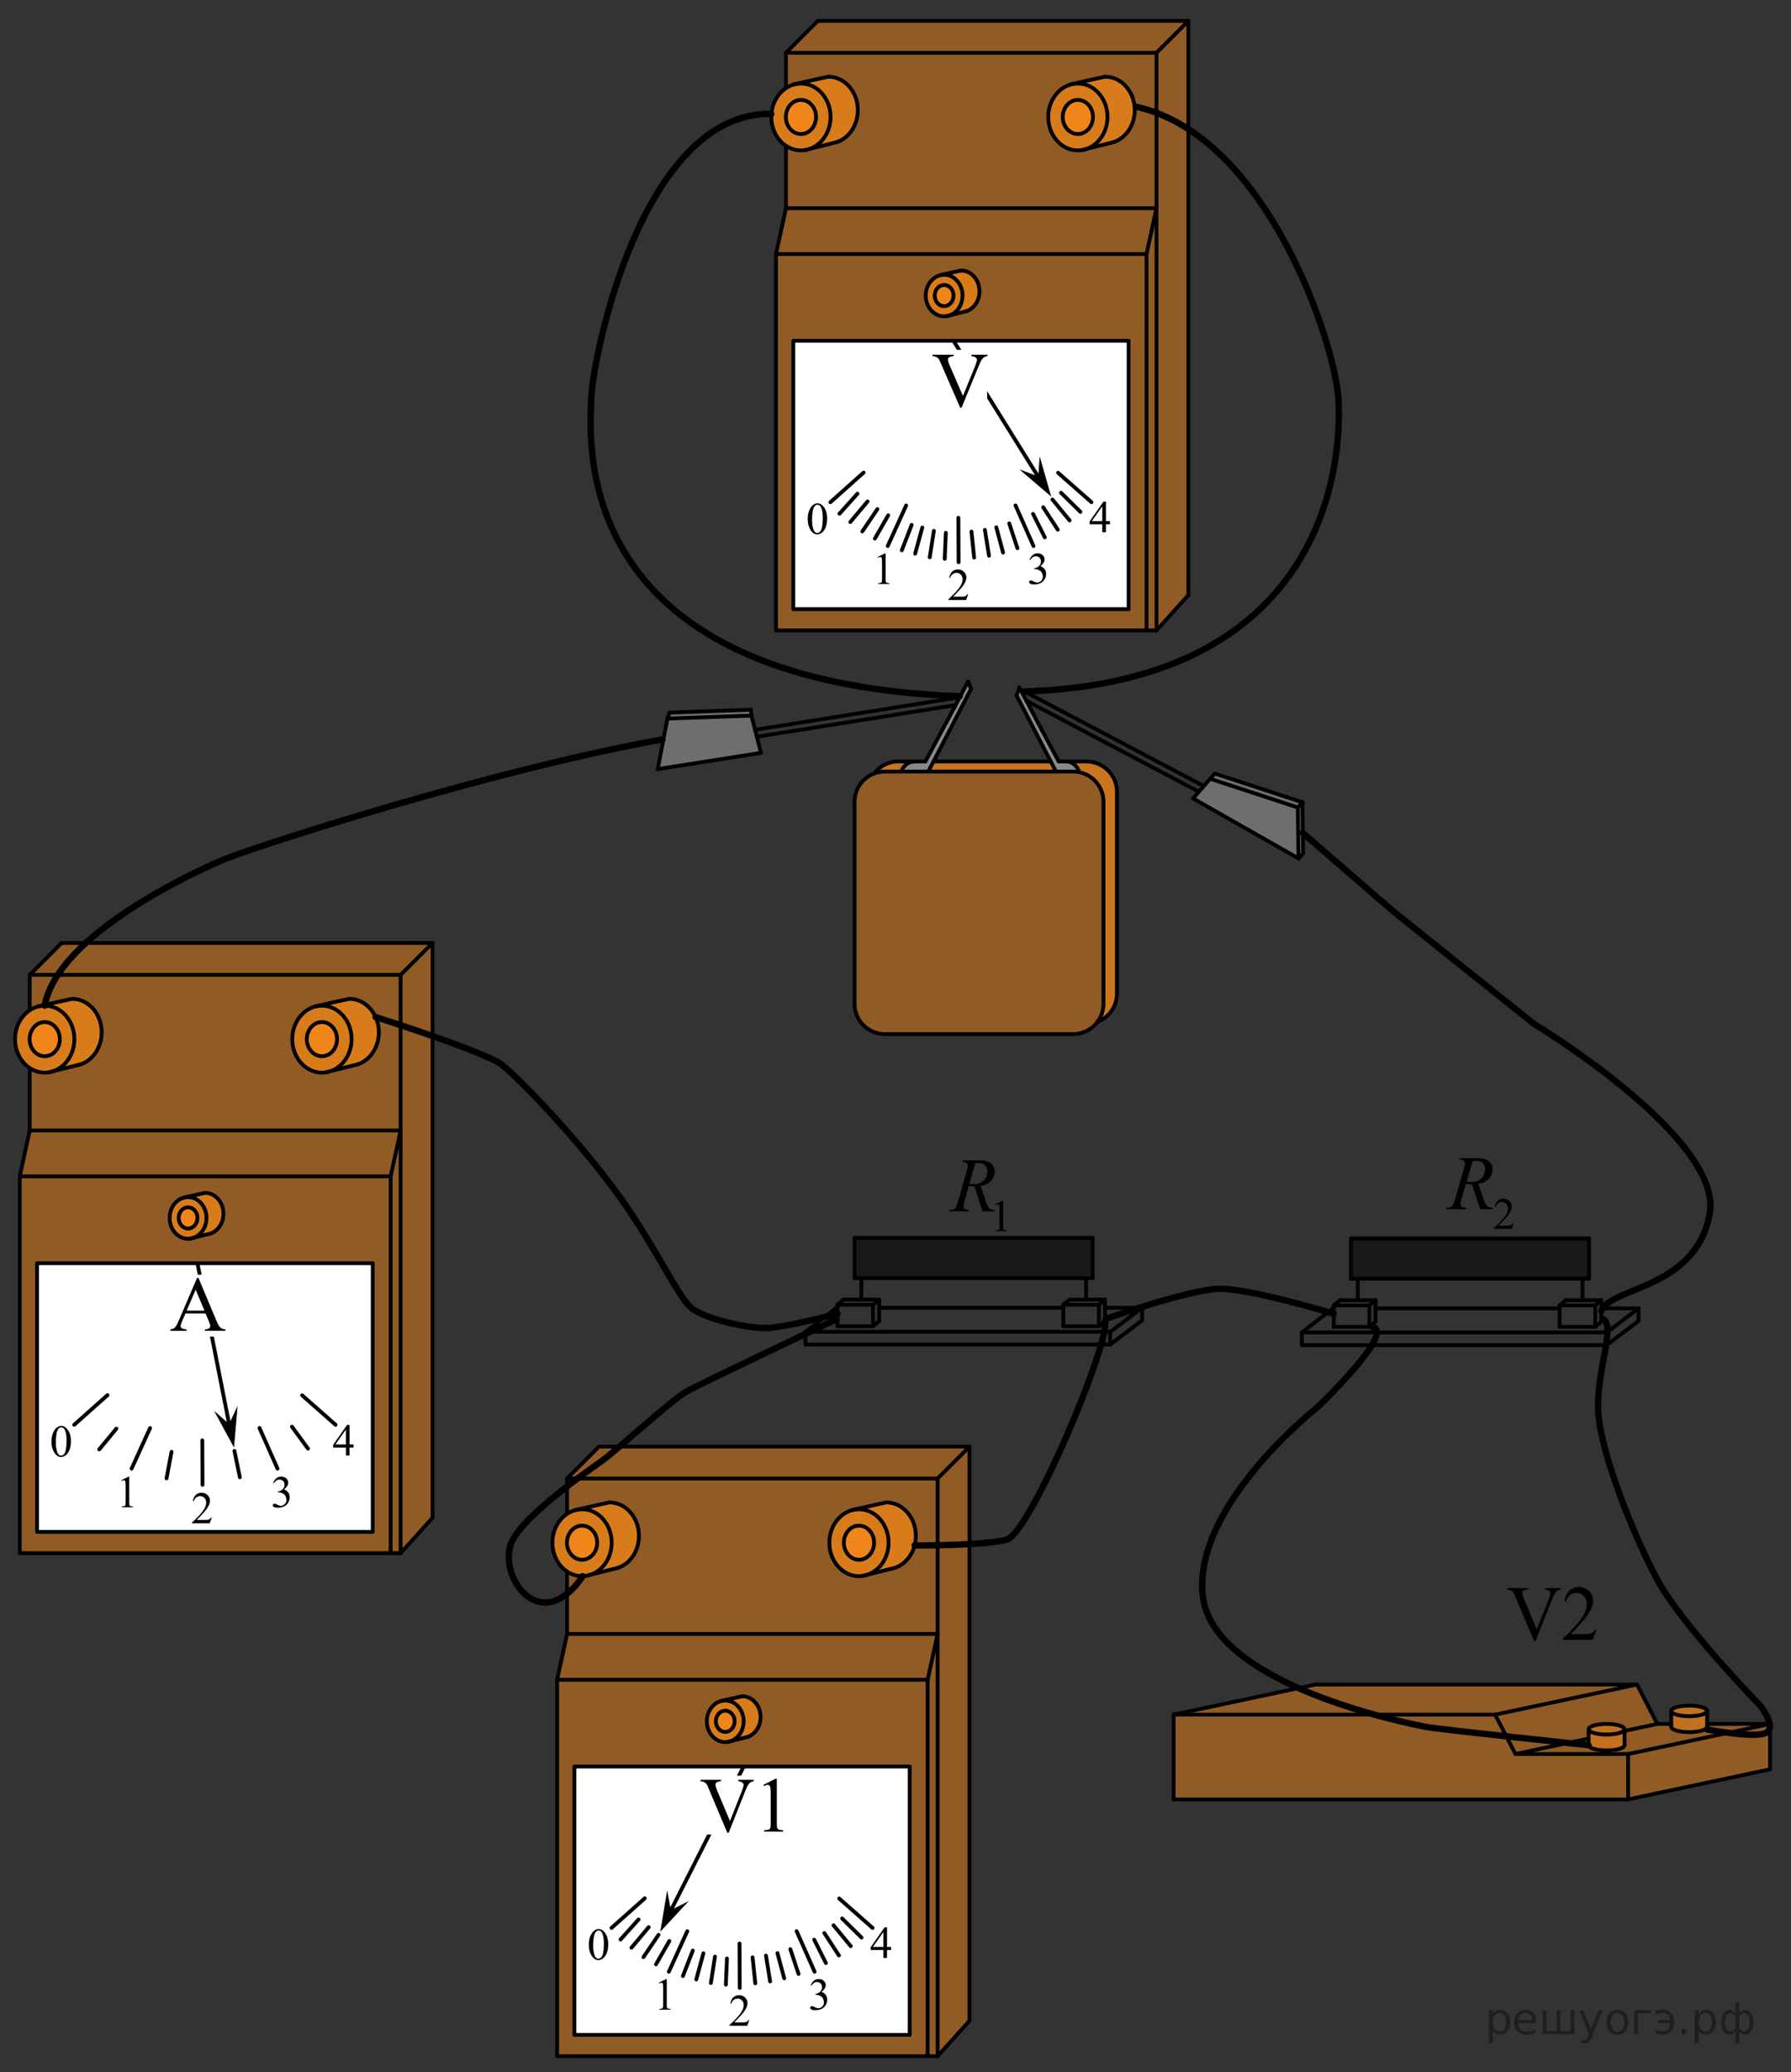 <?xml version="1.0" encoding="utf-8"?>
<!-- Generator: Adobe Illustrator 16.0.0, SVG Export Plug-In . SVG Version: 6.00 Build 0)  -->
<!DOCTYPE svg PUBLIC "-//W3C//DTD SVG 1.1//EN" "http://www.w3.org/Graphics/SVG/1.1/DTD/svg11.dtd">
<svg version="1.1" id="Слой_1" xmlns="http://www.w3.org/2000/svg" xmlns:xlink="http://www.w3.org/1999/xlink" x="0px" y="0px"
	 width="352.333px" height="407.5px" viewBox="144.417 -212.563 352.333 407.5"
	 enable-background="new 144.417 -212.563 352.333 407.5" xml:space="preserve">
<rect x="144.417" y="-212.563" width="352.333" height="407.5" fill="#333333" stroke="none"/>
<path opacity="0.75" fill="#F08519" enable-background="new    " d="M456.813,127.477l0.125,3.129c0,0,1.104,1.184,3.531,1.162
	s3.531-1.162,3.531-1.162v-3.131c0,0-0.919-1.02-3.532-1.041C457.854,126.414,456.813,127.477,456.813,127.477z"/>
<path opacity="0.5" fill="#F08519" enable-background="new    " d="M334.973,71.883h-72.896l-6.266,6.269v7.083
	c0,0-1.924,0.881-2.715,4.951c-0.665,3.416,2.715,6.174,2.715,6.174v12.357l-1.965,9.014v74.012h74.853l6.272-6.955L334.973,71.883
	L334.973,71.883z"/>
<rect x="257.415" y="134.807" fill="#FFFFFF" width="65.965" height="52.773"/>
<rect x="254.016" y="117.748" fill="none" stroke="#000000" stroke-width="0.75" stroke-linecap="round" stroke-linejoin="round" stroke-miterlimit="8" width="72.892" height="74.012"/>
<polyline fill="none" stroke="#000000" stroke-width="0.75" stroke-linecap="round" stroke-linejoin="round" stroke-miterlimit="8" points="
	255.979,108.736 328.866,108.736 328.866,191.76 "/>
<polyline fill="none" stroke="#000000" stroke-width="0.75" stroke-linecap="round" stroke-linejoin="round" stroke-miterlimit="8" points="
	255.979,78.17 328.866,78.17 328.866,108.736 "/>
<line fill="none" stroke="#000000" stroke-width="0.75" stroke-linecap="round" stroke-linejoin="round" stroke-miterlimit="8" x1="255.979" y1="96.383" x2="255.979" y2="108.736"/>
<line fill="none" stroke="#000000" stroke-width="0.75" stroke-linecap="round" stroke-linejoin="round" stroke-miterlimit="8" x1="255.979" y1="78.17" x2="255.979" y2="85.117"/>
<polyline fill="none" stroke="#000000" stroke-width="0.75" stroke-linecap="round" stroke-linejoin="round" stroke-miterlimit="8" points="
	262.243,71.902 263.321,71.902 335.139,71.902 335.139,184.803 "/>
<path fill="none" stroke="#000000" stroke-width="0.75" stroke-linecap="round" stroke-linejoin="round" stroke-miterlimit="8" d="
	M255.979,191.76"/>
<line fill="none" stroke="#000000" stroke-width="0.75" stroke-linecap="round" stroke-linejoin="round" stroke-miterlimit="8" x1="262.243" y1="71.902" x2="255.979" y2="78.17"/>
<line fill="none" stroke="#000000" stroke-width="0.75" stroke-linecap="round" stroke-linejoin="round" stroke-miterlimit="8" x1="335.139" y1="71.902" x2="328.866" y2="78.17"/>
<line fill="none" stroke="#000000" stroke-width="0.75" stroke-linecap="round" stroke-linejoin="round" stroke-miterlimit="8" x1="255.979" y1="108.736" x2="254.016" y2="117.748"/>
<line fill="none" stroke="#000000" stroke-width="0.75" stroke-linecap="round" stroke-linejoin="round" stroke-miterlimit="8" x1="328.866" y1="108.736" x2="326.906" y2="117.748"/>
<line fill="none" stroke="#000000" stroke-width="0.75" stroke-linecap="round" stroke-linejoin="round" stroke-miterlimit="8" x1="335.141" y1="184.803" x2="328.866" y2="191.76"/>
<line fill="none" stroke="#000000" stroke-width="0.75" stroke-linecap="round" stroke-linejoin="round" stroke-miterlimit="8" x1="328.866" y1="191.76" x2="326.906" y2="191.76"/>
<rect x="257.415" y="134.807" fill="none" stroke="#000000" stroke-width="0.75" stroke-linecap="round" stroke-linejoin="round" stroke-miterlimit="8" width="65.965" height="52.773"/>
<path fill="none" stroke="#000000" stroke-width="0.75" stroke-linecap="round" stroke-linejoin="round" stroke-miterlimit="8" d="
	M287.097,124.975"/>
<path fill="none" stroke="#000000" stroke-width="0.75" stroke-linecap="round" stroke-linejoin="round" stroke-miterlimit="8" d="
	M290.72,129.064"/>
<path opacity="0.75" fill="#F08519" enable-background="new    " d="M288.122,129.975l3.938-1.143
	c4.175-3.59,0.657-7.307-0.924-7.764c-0.884-0.361-3.391,0.682-3.391,0.682s3.166,1.5,3.043,4.16
	C290.728,127.787,288.122,129.975,288.122,129.975z"/>
<path opacity="0.75" fill="#F08519" enable-background="new    " d="M287.172,121.824c1.995,0,3.616,1.83,3.616,4.086
	c0,2.26-1.621,4.094-3.616,4.094c-2.005,0-3.627-1.832-3.627-4.094C283.545,123.656,285.167,121.824,287.172,121.824z"/>
<path fill="none" stroke="#000000" stroke-width="0.75" stroke-linecap="round" stroke-linejoin="round" stroke-miterlimit="8" d="
	M287.091,121.824c2.003,0,3.623,1.83,3.623,4.086c0,2.26-1.62,4.094-3.623,4.094c-2,0-3.62-1.832-3.62-4.094
	C283.472,123.656,285.094,121.824,287.091,121.824z"/>
<path fill="none" stroke="#000000" stroke-width="0.75" stroke-linecap="round" stroke-linejoin="round" stroke-miterlimit="8" d="
	M290.43,120.988c1.992,0,3.614,1.832,3.614,4.094c0,1.82-1.053,3.365-2.518,3.891"/>
<line fill="none" stroke="#000000" stroke-width="0.75" stroke-linecap="round" stroke-linejoin="round" stroke-miterlimit="8" x1="287.521" y1="129.975" x2="291.528" y2="128.973"/>
<line fill="none" stroke="#000000" stroke-width="0.75" stroke-linecap="round" stroke-linejoin="round" stroke-miterlimit="8" x1="286.282" y1="121.908" x2="290.43" y2="120.988"/>
<path fill="#FFFFFF" d="M287.091,123.828c1.021,0,1.845,0.936,1.845,2.082c0,1.152-0.824,2.088-1.845,2.088
	s-1.844-0.936-1.844-2.088C285.247,124.764,286.071,123.828,287.091,123.828z"/>
<path fill="#F08519" d="M287.091,123.828c1.021,0,1.845,0.936,1.845,2.082c0,1.152-0.824,2.088-1.845,2.088
	s-1.844-0.936-1.844-2.088C285.247,124.764,286.071,123.828,287.091,123.828z"/>
<path fill="none" stroke="#000000" stroke-width="0.75" stroke-linecap="round" stroke-linejoin="round" stroke-miterlimit="8" d="
	M287.091,123.828c1.021,0,1.845,0.936,1.845,2.082c0,1.152-0.824,2.088-1.845,2.088s-1.844-0.936-1.844-2.088
	C285.247,124.764,286.071,123.828,287.091,123.828z"/>
<path fill="none" stroke="#000000" stroke-width="0.75" stroke-linecap="round" stroke-linejoin="round" stroke-miterlimit="8" d="
	M313.403,89.285"/>
<path fill="none" stroke="#000000" stroke-width="0.75" stroke-linecap="round" stroke-linejoin="round" stroke-miterlimit="8" d="
	M319.232,95.863"/>
<path opacity="0.75" fill="#F08519" enable-background="new    " d="M315.054,97.328l6.328-1.84
	c6.773-5.98,1.156-11.468-0.258-12.05c-2.546-1.182-7.537,0.664-7.537,0.664s5.701,0.931,5.759,6.689
	C319.245,93.811,315.054,97.328,315.054,97.328z"/>
<path opacity="0.75" fill="#F08519" enable-background="new    " d="M260.576,97.328l6.329-1.84
	c6.773-5.98,1.156-11.468-0.258-12.05c-2.547-1.182-7.537,0.664-7.537,0.664s5.701,0.931,5.758,6.689
	C264.77,93.811,260.576,97.328,260.576,97.328z"/>
<path opacity="0.75" fill="#F08519" enable-background="new    " d="M313.516,84.217c3.225,0,5.832,2.943,5.832,6.574
	c0,3.635-2.607,6.582-5.832,6.582c-3.207,0-5.819-2.945-5.819-6.582C307.696,87.16,310.31,84.217,313.516,84.217z"/>
<path fill="none" stroke="#000000" stroke-width="0.75" stroke-linecap="round" stroke-linejoin="round" stroke-miterlimit="8" d="
	M313.398,84.217c3.217,0,5.828,2.943,5.828,6.574c0,3.635-2.611,6.582-5.828,6.582c-3.221,0-5.828-2.945-5.828-6.582
	C307.57,87.16,310.178,84.217,313.398,84.217z"/>
<path fill="none" stroke="#000000" stroke-width="0.75" stroke-linecap="round" stroke-linejoin="round" stroke-miterlimit="8" d="
	M318.761,82.872c3.217,0,5.826,2.945,5.826,6.582c0,2.934-1.704,5.418-4.057,6.264"/>
<line fill="none" stroke="#000000" stroke-width="0.75" stroke-linecap="round" stroke-linejoin="round" stroke-miterlimit="8" x1="314.094" y1="97.328" x2="320.53" y2="95.717"/>
<line fill="none" stroke="#000000" stroke-width="0.75" stroke-linecap="round" stroke-linejoin="round" stroke-miterlimit="8" x1="312.092" y1="84.348" x2="318.761" y2="82.872"/>
<path fill="#FFFFFF" d="M313.398,87.441c1.641,0,2.969,1.502,2.969,3.352c0,1.854-1.328,3.354-2.969,3.354s-2.973-1.5-2.973-3.354
	C310.426,88.943,311.757,87.441,313.398,87.441z"/>
<path fill="#F08519" d="M313.398,87.441c1.641,0,2.969,1.502,2.969,3.352c0,1.854-1.328,3.354-2.969,3.354s-2.973-1.5-2.973-3.354
	C310.426,88.943,311.757,87.441,313.398,87.441z"/>
<path fill="none" stroke="#000000" stroke-width="0.75" stroke-linecap="round" stroke-linejoin="round" stroke-miterlimit="8" d="
	M313.398,87.441c1.641,0,2.969,1.502,2.969,3.352c0,1.854-1.328,3.354-2.969,3.354s-2.973-1.5-2.973-3.354
	C310.426,88.943,311.757,87.441,313.398,87.441z"/>
<path fill="none" stroke="#000000" stroke-width="0.75" stroke-linecap="round" stroke-linejoin="round" stroke-miterlimit="8" d="
	M258.93,89.285"/>
<path fill="none" stroke="#000000" stroke-width="0.75" stroke-linecap="round" stroke-linejoin="round" stroke-miterlimit="8" d="
	M264.76,95.863"/>
<path opacity="0.75" fill="#F08519" enable-background="new    " d="M259.051,84.217c3.215,0,5.829,2.943,5.829,6.574
	c0,3.635-2.612,6.582-5.829,6.582c-3.218,0-5.822-2.945-5.822-6.582C253.229,87.16,255.833,84.217,259.051,84.217z"/>
<path fill="none" stroke="#000000" stroke-width="0.75" stroke-linecap="round" stroke-linejoin="round" stroke-miterlimit="8" d="
	M258.926,84.217c3.219,0,5.824,2.943,5.824,6.574c0,3.635-2.605,6.582-5.824,6.582c-3.223,0-5.828-2.945-5.828-6.582
	C253.098,87.16,255.703,84.217,258.926,84.217z"/>
<path fill="none" stroke="#000000" stroke-width="0.75" stroke-linecap="round" stroke-linejoin="round" stroke-miterlimit="8" d="
	M264.286,82.872c3.224,0,5.826,2.945,5.826,6.582c0,2.934-1.696,5.418-4.048,6.264"/>
<line fill="none" stroke="#000000" stroke-width="0.75" stroke-linecap="round" stroke-linejoin="round" stroke-miterlimit="8" x1="259.617" y1="97.328" x2="266.065" y2="95.717"/>
<line fill="none" stroke="#000000" stroke-width="0.75" stroke-linecap="round" stroke-linejoin="round" stroke-miterlimit="8" x1="257.627" y1="84.348" x2="264.286" y2="82.872"/>
<path fill="#FFFFFF" d="M258.926,87.441c1.639,0,2.969,1.502,2.969,3.352c0,1.854-1.329,3.354-2.969,3.354
	c-1.642,0-2.973-1.5-2.973-3.354C255.953,88.943,257.284,87.441,258.926,87.441z"/>
<polygon fill="#010202" points="276.399,163.045 279.92,161.25 274.31,167.289 275.665,159.16 "/>
<line fill="none" stroke="#000000" stroke-width="0.75" stroke-linecap="round" stroke-linejoin="round" stroke-miterlimit="8" x1="275.294" y1="165.279" x2="290.714" y2="134.807"/>
<path fill="#F08519" d="M259.077,87.441c1.642,0,2.969,1.502,2.969,3.352c0,1.854-1.327,3.354-2.969,3.354
	c-1.641,0-2.973-1.5-2.973-3.354C256.105,88.943,257.438,87.441,259.077,87.441z"/>
<path fill="none" stroke="#000000" stroke-width="0.75" stroke-linecap="round" stroke-linejoin="round" stroke-miterlimit="8" d="
	M258.926,87.441c1.639,0,2.969,1.502,2.969,3.352c0,1.854-1.329,3.354-2.969,3.354c-1.642,0-2.973-1.5-2.973-3.354
	C255.953,88.943,257.284,87.441,258.926,87.441z"/>
<g>
	<g>
		<g>
			<g>
				<g>
					<defs>
						<rect id="SVGID_1_" x="258.604" y="164.688" width="7.279" height="10.518"/>
					</defs>
					<clipPath id="SVGID_2_">
						<use xlink:href="#SVGID_1_"  overflow="visible"/>
					</clipPath>
					<g clip-path="url(#SVGID_2_)">
						<g enable-background="new    ">
							<path d="M260.253,169.863c0-0.674,0.103-1.25,0.306-1.736c0.201-0.484,0.473-0.846,0.809-1.084
								c0.26-0.188,0.53-0.281,0.809-0.281c0.451,0,0.855,0.23,1.217,0.691c0.449,0.568,0.675,1.342,0.675,2.318
								c0,0.684-0.101,1.266-0.296,1.744c-0.198,0.477-0.448,0.822-0.755,1.039c-0.306,0.215-0.601,0.324-0.885,0.324
								c-0.562,0-1.029-0.332-1.402-0.996C260.411,171.326,260.253,170.65,260.253,169.863z M261.105,169.973
								c0,0.813,0.1,1.473,0.3,1.984c0.165,0.432,0.411,0.648,0.739,0.648c0.156,0,0.317-0.072,0.485-0.209
								c0.168-0.143,0.296-0.379,0.384-0.709c0.133-0.498,0.198-1.199,0.198-2.107c0-0.672-0.068-1.232-0.209-1.68
								c-0.104-0.334-0.237-0.568-0.402-0.709c-0.119-0.096-0.264-0.143-0.432-0.143c-0.196,0-0.373,0.088-0.524,0.266
								c-0.209,0.24-0.353,0.619-0.428,1.133C261.143,168.963,261.105,169.471,261.105,169.973z"/>
						</g>
					</g>
				</g>
			</g>
		</g>
	</g>
</g>
<line fill="none" stroke="#000000" stroke-width="0.75" stroke-linecap="round" stroke-linejoin="round" stroke-miterlimit="8" x1="271.255" y1="160.723" x2="264.717" y2="166.547"/>
<line fill="none" stroke="#000000" stroke-width="0.75" stroke-linecap="round" stroke-linejoin="round" stroke-miterlimit="8" x1="279.622" y1="167.186" x2="275.999" y2="175.158"/>
<line fill="none" stroke="#000000" stroke-width="0.75" stroke-linecap="round" stroke-linejoin="round" stroke-miterlimit="8" x1="289.895" y1="169.607" x2="289.937" y2="178.34"/>
<line fill="none" stroke="#000000" stroke-width="0.75" stroke-linecap="round" stroke-linejoin="round" stroke-miterlimit="8" x1="270.036" y1="164.879" x2="266.499" y2="168.818"/>
<line fill="none" stroke="#000000" stroke-width="0.75" stroke-linecap="round" stroke-linejoin="round" stroke-miterlimit="8" x1="272.033" y1="166.393" x2="268.635" y2="170.447"/>
<line fill="none" stroke="#000000" stroke-width="0.75" stroke-linecap="round" stroke-linejoin="round" stroke-miterlimit="8" x1="273.964" y1="167.908" x2="271" y2="172.293"/>
<line fill="none" stroke="#000000" stroke-width="0.75" stroke-linecap="round" stroke-linejoin="round" stroke-miterlimit="8" x1="276.096" y1="169.115" x2="273.466" y2="173.705"/>
<line fill="none" stroke="#000000" stroke-width="0.75" stroke-linecap="round" stroke-linejoin="round" stroke-miterlimit="8" x1="282.796" y1="171.527" x2="281.391" y2="176.668"/>
<line fill="none" stroke="#000000" stroke-width="0.75" stroke-linecap="round" stroke-linejoin="round" stroke-miterlimit="8" x1="280.706" y1="171.006" x2="278.762" y2="176.008"/>
<line fill="none" stroke="#000000" stroke-width="0.75" stroke-linecap="round" stroke-linejoin="round" stroke-miterlimit="8" x1="285.071" y1="172.18" x2="284.264" y2="177.377"/>
<line fill="none" stroke="#000000" stroke-width="0.75" stroke-linecap="round" stroke-linejoin="round" stroke-miterlimit="8" x1="287.426" y1="172.559" x2="287.212" y2="177.697"/>
<line fill="none" stroke="#000000" stroke-width="0.75" stroke-linecap="round" stroke-linejoin="round" stroke-miterlimit="8" x1="292.469" y1="172.328" x2="292.997" y2="177.441"/>
<line fill="none" stroke="#000000" stroke-width="0.75" stroke-linecap="round" stroke-linejoin="round" stroke-miterlimit="8" x1="295.106" y1="171.994" x2="295.921" y2="177.068"/>
<line fill="none" stroke="#000000" stroke-width="0.75" stroke-linecap="round" stroke-linejoin="round" stroke-miterlimit="8" x1="316.078" y1="166.547" x2="309.507" y2="160.76"/>
<line fill="none" stroke="#000000" stroke-width="0.75" stroke-linecap="round" stroke-linejoin="round" stroke-miterlimit="8" x1="304.668" y1="175.16" x2="301.129" y2="167.176"/>
<line fill="none" stroke="#000000" stroke-width="0.75" stroke-linecap="round" stroke-linejoin="round" stroke-miterlimit="8" x1="311.78" y1="170.133" x2="308.39" y2="166.02"/>
<line fill="none" stroke="#000000" stroke-width="0.75" stroke-linecap="round" stroke-linejoin="round" stroke-miterlimit="8" x1="313.907" y1="168.453" x2="310.083" y2="164.688"/>
<line fill="none" stroke="#000000" stroke-width="0.75" stroke-linecap="round" stroke-linejoin="round" stroke-miterlimit="8" x1="309.45" y1="171.957" x2="306.581" y2="167.547"/>
<line fill="none" stroke="#000000" stroke-width="0.75" stroke-linecap="round" stroke-linejoin="round" stroke-miterlimit="8" x1="306.89" y1="173.455" x2="304.59" y2="168.857"/>
<line fill="none" stroke="#000000" stroke-width="0.75" stroke-linecap="round" stroke-linejoin="round" stroke-miterlimit="8" x1="301.51" y1="175.596" x2="299.896" y2="170.715"/>
<line fill="none" stroke="#000000" stroke-width="0.75" stroke-linecap="round" stroke-linejoin="round" stroke-miterlimit="8" x1="298.689" y1="176.453" x2="297.354" y2="171.488"/>
<g>
	<g>
		<g>
			<g>
				<g>
					<g>
						<defs>
							<rect id="SVGID_3_" x="272.482" y="174.531" width="5.623" height="9.707"/>
						</defs>
						<clipPath id="SVGID_4_">
							<use xlink:href="#SVGID_3_"  overflow="visible"/>
						</clipPath>
						<g clip-path="url(#SVGID_4_)">
							<g enable-background="new    ">
								<path d="M274.018,177.311l1.422-0.699h0.144v4.977c0,0.332,0.014,0.535,0.04,0.617c0.028,0.082,0.085,0.145,0.171,0.186
									c0.087,0.043,0.262,0.068,0.526,0.074v0.16h-2.201v-0.16c0.277-0.006,0.455-0.029,0.535-0.07s0.137-0.1,0.169-0.17
									s0.048-0.283,0.048-0.637v-3.18c0-0.432-0.015-0.703-0.044-0.826c-0.021-0.092-0.057-0.16-0.109-0.205
									c-0.055-0.041-0.117-0.064-0.191-0.064c-0.107,0-0.255,0.045-0.443,0.135L274.018,177.311z"/>
							</g>
						</g>
					</g>
				</g>
			</g>
		</g>
	</g>
</g>
<g>
	<g>
		<g>
			<g>
				<g>
					<g>
						<defs>
							<rect id="SVGID_5_" x="286.254" y="177.697" width="7.28" height="9.703"/>
						</defs>
						<clipPath id="SVGID_6_">
							<use xlink:href="#SVGID_5_"  overflow="visible"/>
						</clipPath>
						<g clip-path="url(#SVGID_6_)">
							<g enable-background="new    ">
								<path d="M291.827,184.645l-0.412,1.133h-3.477v-0.158c1.021-0.934,1.742-1.693,2.16-2.285
									c0.416-0.59,0.625-1.131,0.625-1.621c0-0.373-0.114-0.68-0.345-0.92c-0.229-0.24-0.502-0.361-0.82-0.361
									c-0.29,0-0.55,0.086-0.78,0.254c-0.23,0.17-0.4,0.418-0.51,0.746h-0.162c0.073-0.535,0.26-0.947,0.559-1.234
									c0.3-0.285,0.674-0.43,1.123-0.43c0.479,0,0.877,0.152,1.197,0.459c0.32,0.309,0.479,0.672,0.479,1.086
									c0,0.301-0.069,0.6-0.209,0.896c-0.215,0.469-0.563,0.965-1.043,1.49c-0.722,0.785-1.172,1.264-1.352,1.426h1.539
									c0.313,0,0.531-0.014,0.658-0.037c0.126-0.021,0.238-0.068,0.341-0.141c0.101-0.07,0.188-0.172,0.265-0.303H291.827z"/>
							</g>
						</g>
					</g>
				</g>
			</g>
		</g>
	</g>
</g>
<g>
	<g>
		<g>
			<g>
				<g>
					<g>
						<defs>
							<rect id="SVGID_7_" x="302.227" y="174.531" width="7.28" height="10.516"/>
						</defs>
						<clipPath id="SVGID_8_">
							<use xlink:href="#SVGID_7_"  overflow="visible"/>
						</clipPath>
						<g clip-path="url(#SVGID_8_)">
							<g enable-background="new    ">
								<path d="M303.892,177.842c0.168-0.398,0.382-0.705,0.636-0.918c0.258-0.217,0.576-0.326,0.959-0.326
									c0.471,0,0.834,0.154,1.086,0.461c0.191,0.23,0.286,0.477,0.286,0.734c0,0.43-0.27,0.873-0.808,1.328
									c0.36,0.145,0.636,0.346,0.821,0.609c0.185,0.262,0.278,0.572,0.278,0.93c0,0.51-0.161,0.951-0.487,1.324
									c-0.422,0.488-1.035,0.73-1.836,0.73c-0.396,0-0.667-0.049-0.811-0.146c-0.146-0.1-0.215-0.205-0.215-0.318
									c0-0.084,0.034-0.158,0.102-0.223c0.068-0.063,0.15-0.096,0.245-0.096c0.073,0,0.146,0.012,0.224,0.037
									c0.047,0.014,0.16,0.066,0.334,0.158c0.172,0.092,0.293,0.145,0.357,0.162c0.108,0.033,0.224,0.049,0.344,0.049
									c0.297,0,0.554-0.115,0.773-0.344c0.219-0.23,0.327-0.5,0.327-0.814c0-0.229-0.052-0.453-0.152-0.67
									c-0.075-0.162-0.159-0.285-0.247-0.369c-0.124-0.115-0.296-0.221-0.513-0.313c-0.218-0.094-0.438-0.143-0.663-0.143h-0.142
									v-0.131c0.229-0.029,0.459-0.109,0.688-0.248c0.231-0.137,0.397-0.301,0.504-0.49c0.104-0.189,0.156-0.4,0.156-0.631
									c0-0.297-0.095-0.539-0.281-0.723c-0.187-0.186-0.418-0.275-0.697-0.275c-0.449,0-0.824,0.238-1.125,0.721L303.892,177.842z
									"/>
							</g>
						</g>
					</g>
				</g>
			</g>
		</g>
	</g>
</g>
<g>
	<g>
		<g>
			<g>
				<g>
					<g>
						<defs>
							<rect id="SVGID_9_" x="314.077" y="164.359" width="7.28" height="9.705"/>
						</defs>
						<clipPath id="SVGID_10_">
							<use xlink:href="#SVGID_9_"  overflow="visible"/>
						</clipPath>
						<g clip-path="url(#SVGID_10_)">
							<g enable-background="new    ">
								<path d="M319.71,170.273v0.617h-0.792v1.559H318.2v-1.559h-2.492v-0.557l2.732-3.9h0.479v3.84H319.71z M318.202,170.273
									v-2.924l-2.069,2.924H318.202z"/>
							</g>
						</g>
					</g>
				</g>
			</g>
		</g>
	</g>
</g>
<rect x="278.762" y="136.594" fill="#FFFFFF" width="19.685" height="11.584"/>
<g>
	<g>
		<path d="M292.697,137.416v0.277c-0.35,0.066-0.615,0.182-0.795,0.346c-0.258,0.246-0.486,0.621-0.686,1.127l-3.449,8.666h-0.271
			l-3.705-8.779c-0.189-0.449-0.323-0.725-0.401-0.826c-0.121-0.154-0.271-0.275-0.448-0.363s-0.417-0.145-0.719-0.17v-0.277h4.041
			v0.277c-0.457,0.047-0.754,0.127-0.89,0.24c-0.137,0.115-0.204,0.264-0.204,0.443c0,0.252,0.111,0.641,0.335,1.172l2.517,5.971
			l2.334-5.895c0.229-0.582,0.343-0.984,0.343-1.209c0-0.146-0.07-0.285-0.212-0.418c-0.141-0.133-0.379-0.227-0.715-0.281
			c-0.024-0.006-0.065-0.012-0.124-0.023v-0.277H292.697z"/>
		<path d="M294.585,138.416l2.407-1.209h0.241v8.598c0,0.57,0.022,0.926,0.069,1.066c0.046,0.141,0.142,0.248,0.288,0.322
			c0.146,0.076,0.442,0.117,0.89,0.127v0.279h-3.72v-0.279c0.467-0.01,0.768-0.051,0.904-0.123c0.136-0.072,0.23-0.17,0.284-0.293
			s0.08-0.488,0.08-1.1v-5.498c0-0.74-0.024-1.215-0.072-1.426c-0.034-0.16-0.097-0.277-0.187-0.354
			c-0.09-0.074-0.198-0.111-0.324-0.111c-0.181,0-0.431,0.076-0.752,0.232L294.585,138.416z"/>
	</g>
</g>
<line fill="none" stroke="#000000" stroke-width="0.75" stroke-linecap="round" stroke-linejoin="round" stroke-miterlimit="8" x1="312.537" y1="38.764" x2="312.537" y2="30.846"/>
<line fill="none" stroke="#000000" stroke-width="0.75" stroke-linecap="round" stroke-linejoin="round" stroke-miterlimit="8" x1="359.371" y1="38.764" x2="359.371" y2="30.846"/>
<line fill="none" stroke="#000000" stroke-width="0.75" stroke-linecap="round" stroke-linejoin="round" stroke-miterlimit="8" x1="312.537" y1="30.846" x2="359.371" y2="30.846"/>
<line fill="none" stroke="#000000" stroke-width="0.75" stroke-linecap="round" stroke-linejoin="round" stroke-miterlimit="8" x1="312.537" y1="38.764" x2="359.371" y2="38.764"/>
<line fill="none" stroke="#000000" stroke-width="0.75" stroke-linecap="round" stroke-linejoin="round" stroke-miterlimit="8" x1="313.871" y1="38.764" x2="313.871" y2="42.994"/>
<line fill="none" stroke="#000000" stroke-width="0.75" stroke-linecap="round" stroke-linejoin="round" stroke-miterlimit="8" x1="358.08" y1="38.764" x2="358.08" y2="42.994"/>
<line fill="none" stroke="#000000" stroke-width="0.75" stroke-linecap="round" stroke-linejoin="round" stroke-miterlimit="8" x1="317.371" y1="47.211" x2="317.371" y2="42.994"/>
<line fill="none" stroke="#000000" stroke-width="0.75" stroke-linecap="round" stroke-linejoin="round" stroke-miterlimit="8" x1="310.371" y1="42.994" x2="317.371" y2="42.994"/>
<line fill="none" stroke="#000000" stroke-width="0.75" stroke-linecap="round" stroke-linejoin="round" stroke-miterlimit="8" x1="309.162" y1="48.233" x2="309.162" y2="44.014"/>
<line fill="none" stroke="#000000" stroke-width="0.75" stroke-linecap="round" stroke-linejoin="round" stroke-miterlimit="8" x1="316.162" y1="48.233" x2="316.162" y2="44.014"/>
<line fill="none" stroke="#000000" stroke-width="0.75" stroke-linecap="round" stroke-linejoin="round" stroke-miterlimit="8" x1="309.162" y1="44.014" x2="316.162" y2="44.014"/>
<line fill="none" stroke="#000000" stroke-width="0.75" stroke-linecap="round" stroke-linejoin="round" stroke-miterlimit="8" x1="309.162" y1="48.233" x2="316.162" y2="48.233"/>
<line fill="none" stroke="#000000" stroke-width="0.75" stroke-linecap="round" stroke-linejoin="round" stroke-miterlimit="8" x1="316.162" y1="44.014" x2="317.371" y2="42.994"/>
<line fill="none" stroke="#000000" stroke-width="0.75" stroke-linecap="round" stroke-linejoin="round" stroke-miterlimit="8" x1="316.162" y1="48.233" x2="317.371" y2="47.211"/>
<line fill="none" stroke="#000000" stroke-width="0.75" stroke-linecap="round" stroke-linejoin="round" stroke-miterlimit="8" x1="309.162" y1="44.014" x2="310.371" y2="42.994"/>
<line fill="none" stroke="#000000" stroke-width="0.75" stroke-linecap="round" stroke-linejoin="round" stroke-miterlimit="8" x1="361.8" y1="47.211" x2="361.8" y2="42.994"/>
<line fill="none" stroke="#000000" stroke-width="0.75" stroke-linecap="round" stroke-linejoin="round" stroke-miterlimit="8" x1="354.8" y1="42.994" x2="361.8" y2="42.994"/>
<line fill="none" stroke="#000000" stroke-width="0.75" stroke-linecap="round" stroke-linejoin="round" stroke-miterlimit="8" x1="353.591" y1="48.233" x2="353.591" y2="44.014"/>
<line fill="none" stroke="#000000" stroke-width="0.75" stroke-linecap="round" stroke-linejoin="round" stroke-miterlimit="8" x1="360.591" y1="48.233" x2="360.591" y2="44.014"/>
<line fill="none" stroke="#000000" stroke-width="0.75" stroke-linecap="round" stroke-linejoin="round" stroke-miterlimit="8" x1="353.591" y1="44.014" x2="360.591" y2="44.014"/>
<line fill="none" stroke="#000000" stroke-width="0.75" stroke-linecap="round" stroke-linejoin="round" stroke-miterlimit="8" x1="353.591" y1="48.233" x2="360.591" y2="48.233"/>
<line fill="none" stroke="#000000" stroke-width="0.75" stroke-linecap="round" stroke-linejoin="round" stroke-miterlimit="8" x1="360.591" y1="44.014" x2="361.8" y2="42.994"/>
<line fill="none" stroke="#000000" stroke-width="0.75" stroke-linecap="round" stroke-linejoin="round" stroke-miterlimit="8" x1="360.591" y1="48.233" x2="361.8" y2="47.211"/>
<line fill="none" stroke="#000000" stroke-width="0.75" stroke-linecap="round" stroke-linejoin="round" stroke-miterlimit="8" x1="353.591" y1="44.014" x2="354.8" y2="42.994"/>
<line fill="none" stroke="#000000" stroke-width="0.75" stroke-linecap="round" stroke-linejoin="round" stroke-miterlimit="8" x1="309.162" y1="44.471" x2="302.871" y2="49.321"/>
<line fill="none" stroke="#000000" stroke-width="0.75" stroke-linecap="round" stroke-linejoin="round" stroke-miterlimit="8" x1="302.996" y1="51.821" x2="362.81" y2="51.821"/>
<line fill="none" stroke="#000000" stroke-width="0.75" stroke-linecap="round" stroke-linejoin="round" stroke-miterlimit="8" x1="302.871" y1="49.321" x2="362.81" y2="49.321"/>
<line fill="none" stroke="#000000" stroke-width="0.75" stroke-linecap="round" stroke-linejoin="round" stroke-miterlimit="8" x1="369.101" y1="47.069" x2="362.81" y2="51.821"/>
<line fill="none" stroke="#000000" stroke-width="0.75" stroke-linecap="round" stroke-linejoin="round" stroke-miterlimit="8" x1="302.871" y1="49.321" x2="302.871" y2="51.821"/>
<line fill="none" stroke="#000000" stroke-width="0.75" stroke-linecap="round" stroke-linejoin="round" stroke-miterlimit="8" x1="362.81" y1="49.321" x2="362.81" y2="51.821"/>
<line fill="none" stroke="#000000" stroke-width="0.75" stroke-linecap="round" stroke-linejoin="round" stroke-miterlimit="8" x1="369.101" y1="44.596" x2="369.101" y2="46.971"/>
<line fill="none" stroke="#000000" stroke-width="0.75" stroke-linecap="round" stroke-linejoin="round" stroke-miterlimit="8" x1="369.101" y1="44.596" x2="362.81" y2="49.348"/>
<line fill="none" stroke="#000000" stroke-width="0.75" stroke-linecap="round" stroke-linejoin="round" stroke-miterlimit="8" x1="369.101" y1="44.596" x2="361.8" y2="44.596"/>
<line fill="none" stroke="#000000" stroke-width="0.75" stroke-linecap="round" stroke-linejoin="round" stroke-miterlimit="8" x1="353.591" y1="44.596" x2="317.371" y2="44.596"/>
<rect x="312.662" y="30.805" opacity="0.5" enable-background="new    " width="46.709" height="8"/>
<g>
	<g enable-background="new    ">
		<path d="M340.215,24.266l1.394-0.691h0.139v4.914c0,0.326,0.015,0.529,0.04,0.609c0.027,0.079,0.083,0.141,0.167,0.184
			c0.086,0.043,0.257,0.068,0.516,0.072v0.16h-2.152v-0.16c0.271-0.004,0.444-0.029,0.523-0.07s0.134-0.098,0.165-0.166
			c0.029-0.07,0.046-0.28,0.046-0.629v-3.143c0-0.423-0.015-0.695-0.042-0.814c-0.021-0.092-0.057-0.158-0.107-0.201
			c-0.053-0.043-0.114-0.064-0.188-0.064c-0.104,0-0.249,0.045-0.436,0.133L340.215,24.266z"/>
	</g>
	<g enable-background="new    ">
		<path d="M337.702,25.643l-1.581-4.881c-0.367,0.006-0.746-0.031-1.136-0.111l-0.853,3.037c-0.111,0.396-0.167,0.729-0.167,1
			c0,0.207,0.069,0.369,0.211,0.487c0.105,0.089,0.397,0.153,0.874,0.192l-0.065,0.273h-3.824l0.081-0.273
			c0.358-0.016,0.603-0.053,0.729-0.11c0.199-0.084,0.345-0.196,0.438-0.341c0.155-0.232,0.317-0.643,0.488-1.229l1.726-6.064
			c0.116-0.404,0.176-0.719,0.176-0.939c0-0.228-0.092-0.42-0.273-0.578s-0.441-0.233-0.782-0.229l0.087-0.273h3.221
			c1.078,0,1.854,0.207,2.33,0.621c0.477,0.416,0.714,0.961,0.714,1.637c0,0.646-0.244,1.238-0.731,1.773
			c-0.488,0.535-1.157,0.875-2.007,1.018l0.961,2.941c0.233,0.721,0.467,1.188,0.699,1.405c0.233,0.218,0.609,0.341,1.129,0.37
			l-0.08,0.273H337.702L337.702,25.643z M335.109,20.229c0.312,0.045,0.587,0.066,0.83,0.066c0.835,0,1.495-0.234,1.981-0.707
			c0.484-0.471,0.728-1.059,0.728-1.759c0-0.548-0.151-0.968-0.455-1.259c-0.303-0.291-0.759-0.438-1.365-0.438
			c-0.154,0-0.34,0.02-0.554,0.061L335.109,20.229z"/>
	</g>
</g>
<line fill="none" stroke="#000000" stroke-width="0.75" stroke-linecap="round" stroke-linejoin="round" stroke-miterlimit="8" x1="410.185" y1="38.886" x2="410.185" y2="30.968"/>
<line fill="none" stroke="#000000" stroke-width="0.75" stroke-linecap="round" stroke-linejoin="round" stroke-miterlimit="8" x1="457.019" y1="38.886" x2="457.019" y2="30.968"/>
<line fill="none" stroke="#000000" stroke-width="0.75" stroke-linecap="round" stroke-linejoin="round" stroke-miterlimit="8" x1="410.185" y1="30.968" x2="457.019" y2="30.968"/>
<line fill="none" stroke="#000000" stroke-width="0.75" stroke-linecap="round" stroke-linejoin="round" stroke-miterlimit="8" x1="410.185" y1="38.886" x2="457.019" y2="38.886"/>
<line fill="none" stroke="#000000" stroke-width="0.75" stroke-linecap="round" stroke-linejoin="round" stroke-miterlimit="8" x1="411.519" y1="38.886" x2="411.519" y2="43.115"/>
<line fill="none" stroke="#000000" stroke-width="0.75" stroke-linecap="round" stroke-linejoin="round" stroke-miterlimit="8" x1="455.728" y1="38.886" x2="455.728" y2="43.115"/>
<line fill="none" stroke="#000000" stroke-width="0.75" stroke-linecap="round" stroke-linejoin="round" stroke-miterlimit="8" x1="415.019" y1="47.333" x2="415.019" y2="43.115"/>
<line fill="none" stroke="#000000" stroke-width="0.75" stroke-linecap="round" stroke-linejoin="round" stroke-miterlimit="8" x1="408.019" y1="43.115" x2="415.019" y2="43.115"/>
<line fill="none" stroke="#000000" stroke-width="0.75" stroke-linecap="round" stroke-linejoin="round" stroke-miterlimit="8" x1="406.81" y1="48.356" x2="406.81" y2="44.136"/>
<line fill="none" stroke="#000000" stroke-width="0.75" stroke-linecap="round" stroke-linejoin="round" stroke-miterlimit="8" x1="413.81" y1="48.356" x2="413.81" y2="44.136"/>
<line fill="none" stroke="#000000" stroke-width="0.75" stroke-linecap="round" stroke-linejoin="round" stroke-miterlimit="8" x1="406.81" y1="44.136" x2="413.81" y2="44.136"/>
<line fill="none" stroke="#000000" stroke-width="0.75" stroke-linecap="round" stroke-linejoin="round" stroke-miterlimit="8" x1="406.81" y1="48.356" x2="413.81" y2="48.356"/>
<line fill="none" stroke="#000000" stroke-width="0.75" stroke-linecap="round" stroke-linejoin="round" stroke-miterlimit="8" x1="413.81" y1="44.136" x2="415.019" y2="43.115"/>
<line fill="none" stroke="#000000" stroke-width="0.75" stroke-linecap="round" stroke-linejoin="round" stroke-miterlimit="8" x1="413.81" y1="48.356" x2="415.019" y2="47.333"/>
<line fill="none" stroke="#000000" stroke-width="0.75" stroke-linecap="round" stroke-linejoin="round" stroke-miterlimit="8" x1="406.81" y1="44.136" x2="408.019" y2="43.115"/>
<line fill="none" stroke="#000000" stroke-width="0.75" stroke-linecap="round" stroke-linejoin="round" stroke-miterlimit="8" x1="459.446" y1="47.333" x2="459.446" y2="43.115"/>
<line fill="none" stroke="#000000" stroke-width="0.75" stroke-linecap="round" stroke-linejoin="round" stroke-miterlimit="8" x1="452.446" y1="43.115" x2="459.446" y2="43.115"/>
<line fill="none" stroke="#000000" stroke-width="0.75" stroke-linecap="round" stroke-linejoin="round" stroke-miterlimit="8" x1="451.237" y1="48.356" x2="451.237" y2="44.136"/>
<line fill="none" stroke="#000000" stroke-width="0.75" stroke-linecap="round" stroke-linejoin="round" stroke-miterlimit="8" x1="458.237" y1="48.356" x2="458.237" y2="44.136"/>
<line fill="none" stroke="#000000" stroke-width="0.75" stroke-linecap="round" stroke-linejoin="round" stroke-miterlimit="8" x1="451.237" y1="44.136" x2="458.237" y2="44.136"/>
<line fill="none" stroke="#000000" stroke-width="0.75" stroke-linecap="round" stroke-linejoin="round" stroke-miterlimit="8" x1="451.237" y1="48.356" x2="458.237" y2="48.356"/>
<line fill="none" stroke="#000000" stroke-width="0.75" stroke-linecap="round" stroke-linejoin="round" stroke-miterlimit="8" x1="458.237" y1="44.136" x2="459.446" y2="43.115"/>
<line fill="none" stroke="#000000" stroke-width="0.75" stroke-linecap="round" stroke-linejoin="round" stroke-miterlimit="8" x1="458.237" y1="48.356" x2="459.446" y2="47.333"/>
<line fill="none" stroke="#000000" stroke-width="0.75" stroke-linecap="round" stroke-linejoin="round" stroke-miterlimit="8" x1="451.237" y1="44.136" x2="452.446" y2="43.115"/>
<line fill="none" stroke="#000000" stroke-width="0.75" stroke-linecap="round" stroke-linejoin="round" stroke-miterlimit="8" x1="406.81" y1="44.593" x2="400.519" y2="49.443"/>
<line fill="none" stroke="#000000" stroke-width="0.75" stroke-linecap="round" stroke-linejoin="round" stroke-miterlimit="8" x1="400.644" y1="51.943" x2="460.458" y2="51.943"/>
<line fill="none" stroke="#000000" stroke-width="0.75" stroke-linecap="round" stroke-linejoin="round" stroke-miterlimit="8" x1="400.519" y1="49.443" x2="460.458" y2="49.443"/>
<line fill="none" stroke="#000000" stroke-width="0.75" stroke-linecap="round" stroke-linejoin="round" stroke-miterlimit="8" x1="466.749" y1="47.19" x2="460.458" y2="51.943"/>
<line fill="none" stroke="#000000" stroke-width="0.75" stroke-linecap="round" stroke-linejoin="round" stroke-miterlimit="8" x1="400.519" y1="49.443" x2="400.519" y2="51.943"/>
<line fill="none" stroke="#000000" stroke-width="0.75" stroke-linecap="round" stroke-linejoin="round" stroke-miterlimit="8" x1="460.458" y1="49.443" x2="460.458" y2="51.943"/>
<line fill="none" stroke="#000000" stroke-width="0.75" stroke-linecap="round" stroke-linejoin="round" stroke-miterlimit="8" x1="466.749" y1="44.718" x2="466.749" y2="47.093"/>
<line fill="none" stroke="#000000" stroke-width="0.75" stroke-linecap="round" stroke-linejoin="round" stroke-miterlimit="8" x1="466.749" y1="44.718" x2="460.458" y2="49.47"/>
<line fill="none" stroke="#000000" stroke-width="0.75" stroke-linecap="round" stroke-linejoin="round" stroke-miterlimit="8" x1="466.749" y1="44.718" x2="459.446" y2="44.718"/>
<line fill="none" stroke="#000000" stroke-width="0.75" stroke-linecap="round" stroke-linejoin="round" stroke-miterlimit="8" x1="451.237" y1="44.718" x2="415.019" y2="44.718"/>
<rect x="410.31" y="30.927" opacity="0.5" enable-background="new    " width="46.709" height="8"/>
<g>
	<g enable-background="new    ">
		<path d="M442.177,27.964l-0.414,1.121h-3.471v-0.16c1.021-0.92,1.74-1.672,2.156-2.256c0.418-0.584,0.625-1.117,0.625-1.602
			c0-0.369-0.113-0.673-0.344-0.91c-0.229-0.236-0.502-0.355-0.818-0.355c-0.289,0-0.551,0.084-0.779,0.252
			c-0.23,0.166-0.4,0.412-0.51,0.734h-0.16c0.072-0.529,0.258-0.936,0.557-1.219s0.674-0.425,1.123-0.425
			c0.477,0,0.875,0.151,1.195,0.455c0.318,0.304,0.479,0.661,0.479,1.073c0,0.293-0.068,0.588-0.209,0.884
			c-0.215,0.463-0.561,0.954-1.041,1.472c-0.721,0.778-1.17,1.247-1.35,1.407h1.535c0.313,0,0.531-0.011,0.658-0.034
			c0.125-0.021,0.238-0.068,0.34-0.141c0.102-0.068,0.189-0.168,0.266-0.297H442.177L442.177,27.964z"/>
	</g>
	<g enable-background="new    ">
		<path d="M435.601,25.214l-1.625-4.881c-0.379,0.006-0.768-0.031-1.168-0.111l-0.875,3.037c-0.115,0.396-0.172,0.729-0.172,1
			c0,0.207,0.072,0.369,0.217,0.488c0.109,0.088,0.408,0.152,0.898,0.191l-0.068,0.273h-3.93l0.082-0.273
			c0.369-0.016,0.619-0.053,0.748-0.109c0.205-0.084,0.354-0.197,0.449-0.342c0.158-0.232,0.326-0.643,0.502-1.229l1.773-6.064
			c0.119-0.404,0.18-0.718,0.18-0.939c0-0.228-0.094-0.42-0.279-0.578c-0.188-0.157-0.455-0.233-0.807-0.229l0.092-0.273h3.309
			c1.109,0,1.908,0.207,2.396,0.621c0.488,0.416,0.732,0.961,0.732,1.638c0,0.646-0.25,1.237-0.752,1.772s-1.189,0.875-2.063,1.019
			l0.986,2.94c0.24,0.721,0.48,1.188,0.721,1.405c0.238,0.218,0.627,0.341,1.16,0.37l-0.084,0.273H435.601L435.601,25.214z
			 M432.935,19.8c0.32,0.045,0.605,0.066,0.855,0.066c0.857,0,1.537-0.234,2.037-0.707c0.498-0.471,0.748-1.058,0.748-1.759
			c0-0.548-0.156-0.967-0.469-1.259c-0.313-0.291-0.779-0.438-1.402-0.438c-0.16,0-0.352,0.021-0.57,0.061L432.935,19.8z"/>
	</g>
</g>
<path opacity="0.5" fill="#F08519" enable-background="new    " d="M229.343-27.155h-72.971l-6.271,6.275v7.088
	c0,0-1.925,0.881-2.719,4.959c-0.664,3.42,2.719,6.178,2.719,6.178V9.718l-1.967,9.02v74.09h74.93l6.279-6.963V-27.155
	L229.343-27.155z"/>
<rect x="151.707" y="35.834" fill="#FFFFFF" width="66.033" height="52.83"/>
<rect x="148.302" y="18.757" fill="none" stroke="#000000" stroke-width="0.75" stroke-linecap="round" stroke-linejoin="round" stroke-miterlimit="8" width="72.967" height="74.09"/>
<polyline fill="none" stroke="#000000" stroke-width="0.75" stroke-linecap="round" stroke-linejoin="round" stroke-miterlimit="8" points="
	150.268,9.736 223.229,9.736 223.229,92.848 "/>
<polyline fill="none" stroke="#000000" stroke-width="0.75" stroke-linecap="round" stroke-linejoin="round" stroke-miterlimit="8" points="
	150.268,-20.862 223.229,-20.862 223.229,9.736 "/>
<line fill="none" stroke="#000000" stroke-width="0.75" stroke-linecap="round" stroke-linejoin="round" stroke-miterlimit="8" x1="150.268" y1="-2.629" x2="150.268" y2="9.736"/>
<line fill="none" stroke="#000000" stroke-width="0.75" stroke-linecap="round" stroke-linejoin="round" stroke-miterlimit="8" x1="150.268" y1="-20.862" x2="150.268" y2="-13.907"/>
<polyline fill="none" stroke="#000000" stroke-width="0.75" stroke-linecap="round" stroke-linejoin="round" stroke-miterlimit="8" points="
	156.539,-27.137 157.62,-27.137 229.509,-27.137 229.509,85.883 "/>
<path fill="none" stroke="#000000" stroke-width="0.75" stroke-linecap="round" stroke-linejoin="round" stroke-miterlimit="8" d="
	M150.268,92.848"/>
<line fill="none" stroke="#000000" stroke-width="0.75" stroke-linecap="round" stroke-linejoin="round" stroke-miterlimit="8" x1="156.539" y1="-27.137" x2="150.268" y2="-20.862"/>
<line fill="none" stroke="#000000" stroke-width="0.75" stroke-linecap="round" stroke-linejoin="round" stroke-miterlimit="8" x1="229.509" y1="-27.137" x2="223.229" y2="-20.862"/>
<line fill="none" stroke="#000000" stroke-width="0.75" stroke-linecap="round" stroke-linejoin="round" stroke-miterlimit="8" x1="150.268" y1="9.736" x2="148.302" y2="18.757"/>
<line fill="none" stroke="#000000" stroke-width="0.75" stroke-linecap="round" stroke-linejoin="round" stroke-miterlimit="8" x1="223.229" y1="9.736" x2="221.269" y2="18.757"/>
<line fill="none" stroke="#000000" stroke-width="0.75" stroke-linecap="round" stroke-linejoin="round" stroke-miterlimit="8" x1="229.511" y1="85.883" x2="223.229" y2="92.848"/>
<line fill="none" stroke="#000000" stroke-width="0.75" stroke-linecap="round" stroke-linejoin="round" stroke-miterlimit="8" x1="223.229" y1="92.848" x2="221.269" y2="92.848"/>
<rect x="151.707" y="35.834" fill="none" stroke="#000000" stroke-width="0.75" stroke-linecap="round" stroke-linejoin="round" stroke-miterlimit="8" width="66.033" height="52.83"/>
<path fill="none" stroke="#000000" stroke-width="0.75" stroke-linecap="round" stroke-linejoin="round" stroke-miterlimit="8" d="
	M181.418,25.994"/>
<path fill="none" stroke="#000000" stroke-width="0.75" stroke-linecap="round" stroke-linejoin="round" stroke-miterlimit="8" d="
	M185.045,30.088"/>
<path opacity="0.75" fill="#F08519" enable-background="new    " d="M182.444,30.999l3.941-1.146c4.18-3.594,0.657-7.313-0.926-7.77
	c-0.884-0.365-3.394,0.68-3.394,0.68s3.169,1.502,3.048,4.166C185.052,28.808,182.444,30.999,182.444,30.999z"/>
<path opacity="0.75" fill="#F08519" enable-background="new    " d="M181.494,22.838c1.998,0,3.62,1.834,3.62,4.092
	c0,2.263-1.622,4.099-3.62,4.099c-2.006,0-3.631-1.836-3.631-4.099C177.863,24.672,179.488,22.838,181.494,22.838z"/>
<path fill="none" stroke="#000000" stroke-width="0.75" stroke-linecap="round" stroke-linejoin="round" stroke-miterlimit="8" d="
	M181.414,22.838c2.003,0,3.625,1.834,3.625,4.092c0,2.263-1.622,4.099-3.625,4.099c-2.004,0-3.626-1.836-3.626-4.099
	C177.789,24.672,179.412,22.838,181.414,22.838z"/>
<path fill="none" stroke="#000000" stroke-width="0.75" stroke-linecap="round" stroke-linejoin="round" stroke-miterlimit="8" d="
	M184.754,22.002c1.996,0,3.62,1.834,3.62,4.096c0,1.824-1.055,3.373-2.521,3.898"/>
<line fill="none" stroke="#000000" stroke-width="0.75" stroke-linecap="round" stroke-linejoin="round" stroke-miterlimit="8" x1="181.842" y1="30.999" x2="185.854" y2="29.994"/>
<line fill="none" stroke="#000000" stroke-width="0.75" stroke-linecap="round" stroke-linejoin="round" stroke-miterlimit="8" x1="180.603" y1="22.923" x2="184.754" y2="22.002"/>
<path fill="#FFFFFF" d="M181.414,24.845c1.021,0,1.844,0.934,1.844,2.084c0,1.154-0.824,2.09-1.844,2.09
	c-1.022,0-1.847-0.936-1.847-2.09C179.567,25.779,180.392,24.845,181.414,24.845z"/>
<path fill="#F08519" d="M181.414,24.845c1.021,0,1.844,0.934,1.844,2.084c0,1.154-0.824,2.09-1.844,2.09
	c-1.022,0-1.847-0.936-1.847-2.09C179.567,25.779,180.392,24.845,181.414,24.845z"/>
<path fill="none" stroke="#000000" stroke-width="0.75" stroke-linecap="round" stroke-linejoin="round" stroke-miterlimit="8" d="
	M181.414,24.845c1.021,0,1.844,0.934,1.844,2.084c0,1.154-0.824,2.09-1.844,2.09c-1.022,0-1.847-0.936-1.847-2.09
	C179.567,25.779,180.392,24.845,181.414,24.845z"/>
<path fill="none" stroke="#000000" stroke-width="0.75" stroke-linecap="round" stroke-linejoin="round" stroke-miterlimit="8" d="
	M207.752-9.735"/>
<path fill="none" stroke="#000000" stroke-width="0.75" stroke-linecap="round" stroke-linejoin="round" stroke-miterlimit="8" d="
	M213.588-3.151"/>
<path opacity="0.75" fill="#F08519" enable-background="new    " d="M209.403-1.684l6.335-1.84c6.78-5.988,1.157-11.48-0.257-12.064
	c-2.55-1.182-7.545,0.664-7.545,0.664s5.707,0.935,5.765,6.697C213.601-5.203,209.403-1.684,209.403-1.684z"/>
<path opacity="0.75" fill="#F08519" enable-background="new    " d="M154.871-1.684l6.335-1.84c6.78-5.988,1.159-11.48-0.257-12.064
	c-2.549-1.182-7.546,0.664-7.546,0.664s5.708,0.935,5.765,6.697C159.068-5.203,154.871-1.684,154.871-1.684z"/>
<path opacity="0.75" fill="#F08519" enable-background="new    " d="M207.863-14.809c3.229,0,5.838,2.947,5.838,6.582
	c0,3.639-2.609,6.588-5.838,6.588c-3.211,0-5.824-2.946-5.824-6.588C202.039-11.862,204.653-14.809,207.863-14.809z"/>
<path fill="none" stroke="#000000" stroke-width="0.75" stroke-linecap="round" stroke-linejoin="round" stroke-miterlimit="8" d="
	M207.747-14.809c3.22,0,5.834,2.947,5.834,6.582c0,3.639-2.614,6.588-5.834,6.588c-3.225,0-5.833-2.946-5.833-6.588
	C201.914-11.862,204.522-14.809,207.747-14.809z"/>
<path fill="none" stroke="#000000" stroke-width="0.75" stroke-linecap="round" stroke-linejoin="round" stroke-miterlimit="8" d="
	M213.115-16.155c3.22,0,5.833,2.949,5.833,6.588c0,2.938-1.707,5.426-4.063,6.271"/>
<line fill="none" stroke="#000000" stroke-width="0.75" stroke-linecap="round" stroke-linejoin="round" stroke-miterlimit="8" x1="208.441" y1="-1.684" x2="214.885" y2="-3.294"/>
<line fill="none" stroke="#000000" stroke-width="0.75" stroke-linecap="round" stroke-linejoin="round" stroke-miterlimit="8" x1="206.438" y1="-14.678" x2="213.115" y2="-16.155"/>
<path fill="#FFFFFF" d="M207.747-11.582c1.642,0,2.972,1.504,2.972,3.354c0,1.857-1.33,3.357-2.972,3.357
	c-1.644,0-2.977-1.5-2.977-3.357C204.771-10.078,206.104-11.582,207.747-11.582z"/>
<path fill="#F08519" d="M207.747-11.582c1.642,0,2.972,1.504,2.972,3.354c0,1.857-1.33,3.357-2.972,3.357
	c-1.644,0-2.977-1.5-2.977-3.357C204.771-10.078,206.104-11.582,207.747-11.582z"/>
<path fill="none" stroke="#000000" stroke-width="0.75" stroke-linecap="round" stroke-linejoin="round" stroke-miterlimit="8" d="
	M207.747-11.582c1.642,0,2.972,1.504,2.972,3.354c0,1.857-1.33,3.357-2.972,3.357c-1.644,0-2.977-1.5-2.977-3.357
	C204.771-10.078,206.104-11.582,207.747-11.582z"/>
<path fill="none" stroke="#000000" stroke-width="0.75" stroke-linecap="round" stroke-linejoin="round" stroke-miterlimit="8" d="
	M153.222-9.735"/>
<path fill="none" stroke="#000000" stroke-width="0.75" stroke-linecap="round" stroke-linejoin="round" stroke-miterlimit="8" d="
	M159.058-3.151"/>
<path opacity="0.75" fill="#F08519" enable-background="new    " d="M153.343-14.809c3.217,0,5.835,2.947,5.835,6.582
	c0,3.639-2.615,6.588-5.835,6.588c-3.221,0-5.829-2.946-5.829-6.588C147.514-11.862,150.123-14.809,153.343-14.809z"/>
<path fill="none" stroke="#000000" stroke-width="0.75" stroke-linecap="round" stroke-linejoin="round" stroke-miterlimit="8" d="
	M153.217-14.809c3.223,0,5.831,2.947,5.831,6.582c0,3.639-2.608,6.588-5.831,6.588c-3.225,0-5.835-2.946-5.835-6.588
	C147.383-11.862,149.993-14.809,153.217-14.809z"/>
<path fill="none" stroke="#000000" stroke-width="0.75" stroke-linecap="round" stroke-linejoin="round" stroke-miterlimit="8" d="
	M158.586-16.155c3.225,0,5.832,2.949,5.832,6.588c0,2.938-1.699,5.426-4.053,6.271"/>
<line fill="none" stroke="#000000" stroke-width="0.75" stroke-linecap="round" stroke-linejoin="round" stroke-miterlimit="8" x1="153.911" y1="-1.684" x2="160.365" y2="-3.294"/>
<line fill="none" stroke="#000000" stroke-width="0.75" stroke-linecap="round" stroke-linejoin="round" stroke-miterlimit="8" x1="151.918" y1="-14.678" x2="158.586" y2="-16.155"/>
<path fill="#FFFFFF" d="M153.217-11.582c1.643,0,2.974,1.504,2.974,3.354c0,1.857-1.331,3.357-2.974,3.357
	c-1.642,0-2.974-1.5-2.974-3.357C150.244-10.078,151.576-11.582,153.217-11.582z"/>
<polygon fill="#010202" points="191.163,63.878 190.456,72.096 186.519,64.844 189.486,67.459 "/>
<line fill="none" stroke="#000000" stroke-width="0.75" stroke-linecap="round" stroke-linejoin="round" stroke-miterlimit="8" x1="189.494" y1="67.472" x2="183.258" y2="35.834"/>
<path fill="#F08519" d="M153.37-11.582c1.643,0,2.972,1.504,2.972,3.354c0,1.857-1.329,3.357-2.972,3.357s-2.976-1.5-2.976-3.357
	C150.396-10.078,151.728-11.582,153.37-11.582z"/>
<path fill="none" stroke="#000000" stroke-width="0.75" stroke-linecap="round" stroke-linejoin="round" stroke-miterlimit="8" d="
	M153.217-11.582c1.643,0,2.974,1.504,2.974,3.354c0,1.857-1.331,3.357-2.974,3.357c-1.642,0-2.974-1.5-2.974-3.357
	C150.244-10.078,151.576-11.582,153.217-11.582z"/>
<g>
	<g>
		<g>
			<g>
				<g>
					<defs>
						<rect id="SVGID_11_" x="152.896" y="65.746" width="7.286" height="10.527"/>
					</defs>
					<clipPath id="SVGID_12_">
						<use xlink:href="#SVGID_11_"  overflow="visible"/>
					</clipPath>
					<g clip-path="url(#SVGID_12_)">
						<g enable-background="new    ">
							<path d="M154.549,70.927c0-0.674,0.102-1.252,0.304-1.738c0.202-0.484,0.473-0.848,0.81-1.084
								c0.261-0.188,0.531-0.281,0.81-0.281c0.451,0,0.857,0.229,1.22,0.689c0.448,0.57,0.674,1.346,0.674,2.322
								c0,0.686-0.101,1.266-0.295,1.744c-0.198,0.479-0.449,0.826-0.756,1.041c-0.308,0.217-0.602,0.324-0.886,0.324
								c-0.563,0-1.03-0.33-1.403-0.996C154.706,72.39,154.549,71.716,154.549,70.927z M155.4,71.037c0,0.812,0.1,1.476,0.301,1.986
								c0.164,0.433,0.41,0.648,0.738,0.648c0.156,0,0.319-0.07,0.486-0.209c0.169-0.141,0.296-0.379,0.384-0.709
								c0.134-0.498,0.199-1.201,0.199-2.109c0-0.672-0.069-1.232-0.209-1.682c-0.104-0.334-0.239-0.57-0.403-0.709
								c-0.119-0.096-0.265-0.143-0.432-0.143c-0.197,0-0.373,0.086-0.525,0.264c-0.209,0.24-0.353,0.621-0.428,1.135
								C155.438,70.025,155.4,70.535,155.4,71.037z"/>
						</g>
					</g>
				</g>
			</g>
		</g>
	</g>
</g>
<line fill="none" stroke="#000000" stroke-width="0.75" stroke-linecap="round" stroke-linejoin="round" stroke-miterlimit="8" x1="165.56" y1="61.775" x2="159.015" y2="67.609"/>
<line fill="none" stroke="#000000" stroke-width="0.75" stroke-linecap="round" stroke-linejoin="round" stroke-miterlimit="8" x1="173.938" y1="68.249" x2="170.31" y2="76.228"/>
<line fill="none" stroke="#000000" stroke-width="0.75" stroke-linecap="round" stroke-linejoin="round" stroke-miterlimit="8" x1="184.218" y1="70.672" x2="184.26" y2="79.415"/>
<line fill="none" stroke="#000000" stroke-width="0.75" stroke-linecap="round" stroke-linejoin="round" stroke-miterlimit="8" x1="167.311" y1="68.365" x2="163.939" y2="72.455"/>
<line fill="none" stroke="#000000" stroke-width="0.75" stroke-linecap="round" stroke-linejoin="round" stroke-miterlimit="8" x1="210.43" y1="67.609" x2="203.851" y2="61.814"/>
<line fill="none" stroke="#000000" stroke-width="0.75" stroke-linecap="round" stroke-linejoin="round" stroke-miterlimit="8" x1="199.009" y1="76.23" x2="195.466" y2="68.238"/>
<g>
	<g>
		<g>
			<g>
				<g>
					<g>
						<defs>
							<rect id="SVGID_13_" x="166.741" y="75.729" width="5.623" height="9.707"/>
						</defs>
						<clipPath id="SVGID_14_">
							<use xlink:href="#SVGID_13_"  overflow="visible"/>
						</clipPath>
						<g clip-path="url(#SVGID_14_)">
							<g enable-background="new    ">
								<path d="M168.276,78.508l1.422-0.699h0.144v4.977c0,0.332,0.014,0.535,0.04,0.617c0.028,0.082,0.085,0.145,0.171,0.186
									c0.087,0.043,0.262,0.068,0.526,0.074v0.16h-2.201v-0.16c0.277-0.006,0.455-0.029,0.535-0.07s0.137-0.1,0.169-0.17
									s0.048-0.283,0.048-0.637v-3.18c0-0.432-0.015-0.703-0.044-0.826c-0.021-0.092-0.057-0.16-0.109-0.205
									c-0.055-0.041-0.117-0.064-0.191-0.064c-0.107,0-0.255,0.045-0.443,0.135L168.276,78.508z"/>
							</g>
						</g>
					</g>
				</g>
			</g>
		</g>
	</g>
</g>
<g>
	<g>
		<g>
			<g>
				<g>
					<g>
						<defs>
							<rect id="SVGID_15_" x="180.513" y="78.895" width="7.28" height="9.703"/>
						</defs>
						<clipPath id="SVGID_16_">
							<use xlink:href="#SVGID_15_"  overflow="visible"/>
						</clipPath>
						<g clip-path="url(#SVGID_16_)">
							<g enable-background="new    ">
								<path d="M186.086,85.842l-0.412,1.133h-3.477v-0.158c1.021-0.934,1.742-1.693,2.16-2.285
									c0.416-0.589,0.625-1.13,0.625-1.621c0-0.373-0.114-0.68-0.345-0.92c-0.229-0.24-0.502-0.361-0.82-0.361
									c-0.29,0-0.55,0.086-0.78,0.254c-0.23,0.17-0.4,0.418-0.51,0.746h-0.162c0.073-0.535,0.26-0.947,0.559-1.234
									c0.3-0.285,0.674-0.43,1.123-0.43c0.479,0,0.877,0.152,1.197,0.459c0.32,0.309,0.479,0.672,0.479,1.086
									c0,0.301-0.069,0.6-0.209,0.896c-0.215,0.469-0.563,0.965-1.043,1.49c-0.722,0.785-1.172,1.264-1.352,1.426h1.539
									c0.313,0,0.531-0.014,0.658-0.037c0.126-0.021,0.238-0.068,0.341-0.141c0.101-0.07,0.188-0.172,0.265-0.303H186.086z"/>
							</g>
						</g>
					</g>
				</g>
			</g>
		</g>
	</g>
</g>
<g>
	<g>
		<g>
			<g>
				<g>
					<g>
						<defs>
							<rect id="SVGID_17_" x="196.485" y="75.729" width="7.28" height="10.515"/>
						</defs>
						<clipPath id="SVGID_18_">
							<use xlink:href="#SVGID_17_"  overflow="visible"/>
						</clipPath>
						<g clip-path="url(#SVGID_18_)">
							<g enable-background="new    ">
								<path d="M198.15,79.04c0.168-0.398,0.382-0.705,0.636-0.918c0.258-0.217,0.576-0.326,0.959-0.326
									c0.471,0,0.834,0.154,1.086,0.461c0.191,0.23,0.286,0.477,0.286,0.734c0,0.43-0.27,0.873-0.808,1.328
									c0.36,0.145,0.636,0.346,0.821,0.609c0.185,0.262,0.278,0.572,0.278,0.93c0,0.51-0.161,0.951-0.487,1.324
									c-0.422,0.488-1.035,0.73-1.836,0.73c-0.396,0-0.667-0.049-0.811-0.146c-0.146-0.1-0.215-0.205-0.215-0.318
									c0-0.084,0.034-0.158,0.102-0.223c0.068-0.063,0.15-0.096,0.245-0.096c0.073,0,0.146,0.012,0.224,0.037
									c0.047,0.014,0.16,0.066,0.334,0.158c0.172,0.092,0.293,0.145,0.357,0.162c0.108,0.033,0.224,0.049,0.344,0.049
									c0.297,0,0.554-0.115,0.773-0.344c0.219-0.23,0.327-0.5,0.327-0.814c0-0.229-0.052-0.453-0.152-0.67
									c-0.075-0.162-0.159-0.285-0.247-0.369c-0.124-0.115-0.296-0.221-0.513-0.313c-0.218-0.094-0.438-0.143-0.663-0.143h-0.142
									v-0.131c0.229-0.029,0.459-0.109,0.688-0.248c0.231-0.137,0.397-0.301,0.504-0.49c0.104-0.189,0.156-0.4,0.156-0.631
									c0-0.297-0.095-0.539-0.281-0.723c-0.187-0.186-0.418-0.275-0.697-0.275c-0.449,0-0.824,0.238-1.125,0.721L198.15,79.04z"/>
							</g>
						</g>
					</g>
				</g>
			</g>
		</g>
	</g>
</g>
<g>
	<g>
		<g>
			<g>
				<g>
					<g>
						<defs>
							<rect id="SVGID_19_" x="208.336" y="65.557" width="7.28" height="9.705"/>
						</defs>
						<clipPath id="SVGID_20_">
							<use xlink:href="#SVGID_19_"  overflow="visible"/>
						</clipPath>
						<g clip-path="url(#SVGID_20_)">
							<g enable-background="new    ">
								<path d="M213.969,71.471v0.617h-0.792v1.559h-0.718v-1.559h-2.492v-0.557l2.732-3.9h0.479v3.84H213.969z M212.461,71.471
									v-2.924l-2.069,2.924H212.461z"/>
							</g>
						</g>
					</g>
				</g>
			</g>
		</g>
	</g>
</g>
<line fill="none" stroke="#000000" stroke-width="0.75" stroke-linecap="round" stroke-linejoin="round" stroke-miterlimit="8" x1="178.16" y1="72.931" x2="177.177" y2="78.14"/>
<line fill="none" stroke="#000000" stroke-width="0.75" stroke-linecap="round" stroke-linejoin="round" stroke-miterlimit="8" x1="190.532" y1="72.738" x2="191.606" y2="77.927"/>
<line fill="none" stroke="#000000" stroke-width="0.75" stroke-linecap="round" stroke-linejoin="round" stroke-miterlimit="8" x1="205.008" y1="72.292" x2="201.854" y2="67.987"/>
<rect x="176.294" y="38.09" fill="#FFFFFF" width="16.859" height="12.167"/>
<g>
	<g>
		<path d="M184.852,45.716h-3.953l-0.692,1.606c-0.171,0.396-0.256,0.691-0.256,0.887c0,0.155,0.074,0.292,0.222,0.409
			c0.148,0.117,0.469,0.194,0.96,0.229v0.278h-3.215v-0.278c0.427-0.074,0.703-0.172,0.828-0.292c0.257-0.24,0.54-0.729,0.852-1.465
			l3.591-8.38h0.264l3.554,8.47c0.286,0.682,0.546,1.123,0.779,1.326c0.233,0.202,0.558,0.316,0.975,0.341v0.278h-4.028v-0.278
			c0.407-0.02,0.682-0.087,0.825-0.202c0.143-0.115,0.214-0.256,0.214-0.421c0-0.22-0.1-0.568-0.301-1.044L184.852,45.716z
			 M184.641,45.161l-1.731-4.115l-1.777,4.115H184.641z"/>
	</g>
</g>
<path opacity="0.5" fill="#F08519" enable-background="new    " d="M378.032-208.473h-72.896l-6.266,6.269v7.082
	c0,0-1.924,0.881-2.715,4.952c-0.665,3.416,2.715,6.173,2.715,6.173v12.358l-1.965,9.013v74.013h74.853l6.272-6.955L378.032-208.473
	L378.032-208.473z"/>
<rect x="300.475" y="-145.549" fill="#FFFFFF" width="65.965" height="52.773"/>
<rect x="297.075" y="-162.608" fill="none" stroke="#000000" stroke-width="0.75" stroke-linecap="round" stroke-linejoin="round" stroke-miterlimit="8" width="72.892" height="74.012"/>
<polyline fill="none" stroke="#000000" stroke-width="0.75" stroke-linecap="round" stroke-linejoin="round" stroke-miterlimit="8" points="
	299.038,-171.621 371.926,-171.621 371.926,-88.596 "/>
<polyline fill="none" stroke="#000000" stroke-width="0.75" stroke-linecap="round" stroke-linejoin="round" stroke-miterlimit="8" points="
	299.038,-202.186 371.926,-202.186 371.926,-171.621 "/>
<line fill="none" stroke="#000000" stroke-width="0.75" stroke-linecap="round" stroke-linejoin="round" stroke-miterlimit="8" x1="299.038" y1="-183.973" x2="299.038" y2="-171.621"/>
<line fill="none" stroke="#000000" stroke-width="0.75" stroke-linecap="round" stroke-linejoin="round" stroke-miterlimit="8" x1="299.038" y1="-202.186" x2="299.038" y2="-195.239"/>
<polyline fill="none" stroke="#000000" stroke-width="0.75" stroke-linecap="round" stroke-linejoin="round" stroke-miterlimit="8" points="
	305.303,-208.455 306.381,-208.455 378.198,-208.455 378.198,-95.553 "/>
<path fill="none" stroke="#000000" stroke-width="0.75" stroke-linecap="round" stroke-linejoin="round" stroke-miterlimit="8" d="
	M299.038-88.596"/>
<line fill="none" stroke="#000000" stroke-width="0.75" stroke-linecap="round" stroke-linejoin="round" stroke-miterlimit="8" x1="305.303" y1="-208.455" x2="299.038" y2="-202.186"/>
<line fill="none" stroke="#000000" stroke-width="0.75" stroke-linecap="round" stroke-linejoin="round" stroke-miterlimit="8" x1="378.198" y1="-208.455" x2="371.926" y2="-202.186"/>
<line fill="none" stroke="#000000" stroke-width="0.75" stroke-linecap="round" stroke-linejoin="round" stroke-miterlimit="8" x1="299.038" y1="-171.621" x2="297.075" y2="-162.608"/>
<line fill="none" stroke="#000000" stroke-width="0.75" stroke-linecap="round" stroke-linejoin="round" stroke-miterlimit="8" x1="371.926" y1="-171.621" x2="369.966" y2="-162.608"/>
<line fill="none" stroke="#000000" stroke-width="0.75" stroke-linecap="round" stroke-linejoin="round" stroke-miterlimit="8" x1="378.2" y1="-95.553" x2="371.926" y2="-88.596"/>
<line fill="none" stroke="#000000" stroke-width="0.75" stroke-linecap="round" stroke-linejoin="round" stroke-miterlimit="8" x1="371.926" y1="-88.596" x2="369.966" y2="-88.596"/>
<rect x="300.475" y="-145.549" fill="none" stroke="#000000" stroke-width="0.75" stroke-linecap="round" stroke-linejoin="round" stroke-miterlimit="8" width="65.965" height="52.773"/>
<path fill="none" stroke="#000000" stroke-width="0.75" stroke-linecap="round" stroke-linejoin="round" stroke-miterlimit="8" d="
	M330.156-155.381"/>
<path fill="none" stroke="#000000" stroke-width="0.75" stroke-linecap="round" stroke-linejoin="round" stroke-miterlimit="8" d="
	M333.779-151.292"/>
<path opacity="0.75" fill="#F08519" enable-background="new    " d="M331.182-150.381l3.938-1.143
	c4.175-3.59,0.657-7.307-0.924-7.764c-0.884-0.361-3.391,0.682-3.391,0.682s3.166,1.5,3.043,4.16
	C333.787-152.569,331.182-150.381,331.182-150.381z"/>
<path opacity="0.75" fill="#F08519" enable-background="new    " d="M330.231-158.532c1.995,0,3.616,1.83,3.616,4.086
	c0,2.26-1.621,4.094-3.616,4.094c-2.005,0-3.627-1.832-3.627-4.094C326.604-156.7,328.227-158.532,330.231-158.532z"/>
<path fill="none" stroke="#000000" stroke-width="0.75" stroke-linecap="round" stroke-linejoin="round" stroke-miterlimit="8" d="
	M330.15-158.532c2.003,0,3.623,1.83,3.623,4.086c0,2.26-1.62,4.094-3.623,4.094c-2,0-3.62-1.832-3.62-4.094
	C326.531-156.7,328.153-158.532,330.15-158.532z"/>
<path fill="none" stroke="#000000" stroke-width="0.75" stroke-linecap="round" stroke-linejoin="round" stroke-miterlimit="8" d="
	M333.489-159.368c1.992,0,3.614,1.832,3.614,4.094c0,1.82-1.053,3.365-2.518,3.891"/>
<line fill="none" stroke="#000000" stroke-width="0.75" stroke-linecap="round" stroke-linejoin="round" stroke-miterlimit="8" x1="330.58" y1="-150.381" x2="334.588" y2="-151.383"/>
<line fill="none" stroke="#000000" stroke-width="0.75" stroke-linecap="round" stroke-linejoin="round" stroke-miterlimit="8" x1="329.342" y1="-158.448" x2="333.489" y2="-159.368"/>
<path fill="#FFFFFF" d="M330.15-156.528c1.021,0,1.845,0.936,1.845,2.082c0,1.152-0.824,2.088-1.845,2.088s-1.844-0.936-1.844-2.088
	C328.307-155.592,329.131-156.528,330.15-156.528z"/>
<path fill="#F08519" d="M330.15-156.528c1.021,0,1.845,0.936,1.845,2.082c0,1.152-0.824,2.088-1.845,2.088s-1.844-0.936-1.844-2.088
	C328.307-155.592,329.131-156.528,330.15-156.528z"/>
<path fill="none" stroke="#000000" stroke-width="0.75" stroke-linecap="round" stroke-linejoin="round" stroke-miterlimit="8" d="
	M330.15-156.528c1.021,0,1.845,0.936,1.845,2.082c0,1.152-0.824,2.088-1.845,2.088s-1.844-0.936-1.844-2.088
	C328.307-155.592,329.131-156.528,330.15-156.528z"/>
<path fill="none" stroke="#000000" stroke-width="0.75" stroke-linecap="round" stroke-linejoin="round" stroke-miterlimit="8" d="
	M356.463-191.071"/>
<path fill="none" stroke="#000000" stroke-width="0.75" stroke-linecap="round" stroke-linejoin="round" stroke-miterlimit="8" d="
	M362.292-184.494"/>
<path opacity="0.75" fill="#F08519" enable-background="new    " d="M358.113-183.028l6.328-1.84
	c6.773-5.98,1.156-11.469-0.258-12.051c-2.546-1.182-7.537,0.664-7.537,0.664s5.701,0.932,5.759,6.689
	C362.305-186.545,358.113-183.028,358.113-183.028z"/>
<path opacity="0.75" fill="#F08519" enable-background="new    " d="M303.636-183.028l6.329-1.84
	c6.773-5.98,1.156-11.469-0.258-12.051c-2.547-1.182-7.537,0.664-7.537,0.664s5.701,0.932,5.758,6.689
	C307.829-186.545,303.636-183.028,303.636-183.028z"/>
<path opacity="0.75" fill="#F08519" enable-background="new    " d="M356.575-196.139c3.225,0,5.832,2.943,5.832,6.574
	c0,3.635-2.607,6.582-5.832,6.582c-3.207,0-5.819-2.945-5.819-6.582C350.756-193.196,353.369-196.139,356.575-196.139z"/>
<path fill="none" stroke="#000000" stroke-width="0.75" stroke-linecap="round" stroke-linejoin="round" stroke-miterlimit="8" d="
	M356.458-196.139c3.217,0,5.828,2.943,5.828,6.574c0,3.635-2.611,6.582-5.828,6.582c-3.221,0-5.828-2.945-5.828-6.582
	C350.63-193.196,353.237-196.139,356.458-196.139z"/>
<path fill="none" stroke="#000000" stroke-width="0.75" stroke-linecap="round" stroke-linejoin="round" stroke-miterlimit="8" d="
	M361.82-197.485c3.217,0,5.826,2.945,5.826,6.582c0,2.934-1.704,5.418-4.057,6.264"/>
<line fill="none" stroke="#000000" stroke-width="0.75" stroke-linecap="round" stroke-linejoin="round" stroke-miterlimit="8" x1="357.153" y1="-183.028" x2="363.59" y2="-184.639"/>
<line fill="none" stroke="#000000" stroke-width="0.75" stroke-linecap="round" stroke-linejoin="round" stroke-miterlimit="8" x1="355.151" y1="-196.008" x2="361.82" y2="-197.485"/>
<path fill="#FFFFFF" d="M356.458-192.916c1.641,0,2.969,1.502,2.969,3.353c0,1.854-1.328,3.354-2.969,3.354s-2.973-1.5-2.973-3.354
	C353.485-191.414,354.816-192.916,356.458-192.916z"/>
<path fill="#F08519" d="M356.458-192.916c1.641,0,2.969,1.502,2.969,3.353c0,1.854-1.328,3.354-2.969,3.354s-2.973-1.5-2.973-3.354
	C353.485-191.414,354.816-192.916,356.458-192.916z"/>
<path fill="none" stroke="#000000" stroke-width="0.75" stroke-linecap="round" stroke-linejoin="round" stroke-miterlimit="8" d="
	M356.458-192.916c1.641,0,2.969,1.502,2.969,3.353c0,1.854-1.328,3.354-2.969,3.354s-2.973-1.5-2.973-3.354
	C353.485-191.414,354.816-192.916,356.458-192.916z"/>
<path fill="none" stroke="#000000" stroke-width="0.75" stroke-linecap="round" stroke-linejoin="round" stroke-miterlimit="8" d="
	M301.989-191.071"/>
<path fill="none" stroke="#000000" stroke-width="0.75" stroke-linecap="round" stroke-linejoin="round" stroke-miterlimit="8" d="
	M307.819-184.494"/>
<path opacity="0.75" fill="#F08519" enable-background="new    " d="M302.11-196.139c3.215,0,5.829,2.943,5.829,6.574
	c0,3.635-2.612,6.582-5.829,6.582c-3.218,0-5.822-2.945-5.822-6.582C296.288-193.196,298.893-196.139,302.11-196.139z"/>
<path fill="none" stroke="#000000" stroke-width="0.75" stroke-linecap="round" stroke-linejoin="round" stroke-miterlimit="8" d="
	M301.985-196.139c3.219,0,5.824,2.943,5.824,6.574c0,3.635-2.605,6.582-5.824,6.582c-3.223,0-5.828-2.945-5.828-6.582
	C296.157-193.196,298.763-196.139,301.985-196.139z"/>
<path fill="none" stroke="#000000" stroke-width="0.75" stroke-linecap="round" stroke-linejoin="round" stroke-miterlimit="8" d="
	M307.346-197.485c3.224,0,5.826,2.945,5.826,6.582c0,2.934-1.696,5.418-4.048,6.264"/>
<line fill="none" stroke="#000000" stroke-width="0.75" stroke-linecap="round" stroke-linejoin="round" stroke-miterlimit="8" x1="302.677" y1="-183.028" x2="309.125" y2="-184.639"/>
<line fill="none" stroke="#000000" stroke-width="0.75" stroke-linecap="round" stroke-linejoin="round" stroke-miterlimit="8" x1="300.687" y1="-196.008" x2="307.346" y2="-197.485"/>
<path fill="#FFFFFF" d="M301.985-192.916c1.639,0,2.969,1.502,2.969,3.353c0,1.854-1.329,3.354-2.969,3.354
	c-1.642,0-2.973-1.5-2.973-3.354C299.013-191.414,300.344-192.916,301.985-192.916z"/>
<polygon fill="#010202" points="348.945,-122.827 351.22,-114.906 344.957,-120.264 348.659,-118.884 "/>
<line fill="none" stroke="#000000" stroke-width="0.75" stroke-linecap="round" stroke-linejoin="round" stroke-miterlimit="8" x1="350.105" y1="-116.493" x2="331.995" y2="-145.549"/>
<path fill="#F08519" d="M302.137-192.916c1.642,0,2.969,1.502,2.969,3.353c0,1.854-1.327,3.354-2.969,3.354
	c-1.641,0-2.973-1.5-2.973-3.354C299.165-191.414,300.497-192.916,302.137-192.916z"/>
<path fill="none" stroke="#000000" stroke-width="0.75" stroke-linecap="round" stroke-linejoin="round" stroke-miterlimit="8" d="
	M301.985-192.916c1.639,0,2.969,1.502,2.969,3.353c0,1.854-1.329,3.354-2.969,3.354c-1.642,0-2.973-1.5-2.973-3.354
	C299.013-191.414,300.344-192.916,301.985-192.916z"/>
<g>
	<g>
		<g>
			<g>
				<g>
					<defs>
						<rect id="SVGID_21_" x="301.663" y="-115.668" width="7.279" height="10.518"/>
					</defs>
					<clipPath id="SVGID_22_">
						<use xlink:href="#SVGID_21_"  overflow="visible"/>
					</clipPath>
					<g clip-path="url(#SVGID_22_)">
						<g enable-background="new    ">
							<path d="M303.313-110.493c0-0.674,0.103-1.25,0.306-1.736c0.201-0.484,0.473-0.846,0.809-1.084
								c0.26-0.188,0.53-0.281,0.809-0.281c0.451,0,0.855,0.23,1.217,0.691c0.449,0.568,0.675,1.342,0.675,2.318
								c0,0.684-0.101,1.266-0.296,1.744c-0.198,0.477-0.448,0.822-0.755,1.039c-0.306,0.215-0.601,0.324-0.885,0.324
								c-0.562,0-1.029-0.332-1.402-0.996C303.471-109.03,303.313-109.706,303.313-110.493z M304.165-110.383
								c0,0.813,0.1,1.473,0.3,1.984c0.165,0.432,0.411,0.648,0.739,0.648c0.156,0,0.317-0.072,0.485-0.209
								c0.168-0.143,0.296-0.379,0.384-0.709c0.133-0.498,0.198-1.199,0.198-2.107c0-0.672-0.068-1.232-0.209-1.68
								c-0.104-0.334-0.237-0.568-0.402-0.709c-0.119-0.096-0.264-0.143-0.432-0.143c-0.196,0-0.373,0.088-0.524,0.266
								c-0.209,0.24-0.353,0.619-0.428,1.133C304.202-111.393,304.165-110.885,304.165-110.383z"/>
						</g>
					</g>
				</g>
			</g>
		</g>
	</g>
</g>
<line fill="none" stroke="#000000" stroke-width="0.75" stroke-linecap="round" stroke-linejoin="round" stroke-miterlimit="8" x1="314.314" y1="-119.633" x2="307.776" y2="-113.809"/>
<line fill="none" stroke="#000000" stroke-width="0.75" stroke-linecap="round" stroke-linejoin="round" stroke-miterlimit="8" x1="322.682" y1="-113.17" x2="319.059" y2="-105.198"/>
<line fill="none" stroke="#000000" stroke-width="0.75" stroke-linecap="round" stroke-linejoin="round" stroke-miterlimit="8" x1="332.954" y1="-110.749" x2="332.996" y2="-102.016"/>
<line fill="none" stroke="#000000" stroke-width="0.75" stroke-linecap="round" stroke-linejoin="round" stroke-miterlimit="8" x1="313.096" y1="-115.477" x2="309.559" y2="-111.538"/>
<line fill="none" stroke="#000000" stroke-width="0.75" stroke-linecap="round" stroke-linejoin="round" stroke-miterlimit="8" x1="315.093" y1="-113.963" x2="311.694" y2="-109.909"/>
<line fill="none" stroke="#000000" stroke-width="0.75" stroke-linecap="round" stroke-linejoin="round" stroke-miterlimit="8" x1="317.023" y1="-112.448" x2="314.06" y2="-108.063"/>
<line fill="none" stroke="#000000" stroke-width="0.75" stroke-linecap="round" stroke-linejoin="round" stroke-miterlimit="8" x1="319.155" y1="-111.241" x2="316.525" y2="-106.651"/>
<line fill="none" stroke="#000000" stroke-width="0.75" stroke-linecap="round" stroke-linejoin="round" stroke-miterlimit="8" x1="325.855" y1="-108.829" x2="324.45" y2="-103.688"/>
<line fill="none" stroke="#000000" stroke-width="0.75" stroke-linecap="round" stroke-linejoin="round" stroke-miterlimit="8" x1="323.766" y1="-109.35" x2="321.821" y2="-104.348"/>
<line fill="none" stroke="#000000" stroke-width="0.75" stroke-linecap="round" stroke-linejoin="round" stroke-miterlimit="8" x1="328.131" y1="-108.176" x2="327.323" y2="-102.979"/>
<line fill="none" stroke="#000000" stroke-width="0.75" stroke-linecap="round" stroke-linejoin="round" stroke-miterlimit="8" x1="330.485" y1="-107.797" x2="330.271" y2="-102.659"/>
<line fill="none" stroke="#000000" stroke-width="0.75" stroke-linecap="round" stroke-linejoin="round" stroke-miterlimit="8" x1="335.528" y1="-108.028" x2="336.057" y2="-102.915"/>
<line fill="none" stroke="#000000" stroke-width="0.75" stroke-linecap="round" stroke-linejoin="round" stroke-miterlimit="8" x1="338.166" y1="-108.362" x2="338.98" y2="-103.288"/>
<line fill="none" stroke="#000000" stroke-width="0.75" stroke-linecap="round" stroke-linejoin="round" stroke-miterlimit="8" x1="359.138" y1="-113.809" x2="352.566" y2="-119.596"/>
<line fill="none" stroke="#000000" stroke-width="0.75" stroke-linecap="round" stroke-linejoin="round" stroke-miterlimit="8" x1="347.728" y1="-105.196" x2="344.188" y2="-113.18"/>
<line fill="none" stroke="#000000" stroke-width="0.75" stroke-linecap="round" stroke-linejoin="round" stroke-miterlimit="8" x1="354.84" y1="-110.223" x2="351.449" y2="-114.336"/>
<line fill="none" stroke="#000000" stroke-width="0.75" stroke-linecap="round" stroke-linejoin="round" stroke-miterlimit="8" x1="356.967" y1="-111.903" x2="353.143" y2="-115.668"/>
<line fill="none" stroke="#000000" stroke-width="0.75" stroke-linecap="round" stroke-linejoin="round" stroke-miterlimit="8" x1="352.51" y1="-108.399" x2="349.641" y2="-112.809"/>
<line fill="none" stroke="#000000" stroke-width="0.75" stroke-linecap="round" stroke-linejoin="round" stroke-miterlimit="8" x1="349.949" y1="-106.901" x2="347.649" y2="-111.499"/>
<line fill="none" stroke="#000000" stroke-width="0.75" stroke-linecap="round" stroke-linejoin="round" stroke-miterlimit="8" x1="344.569" y1="-104.76" x2="342.956" y2="-109.641"/>
<line fill="none" stroke="#000000" stroke-width="0.75" stroke-linecap="round" stroke-linejoin="round" stroke-miterlimit="8" x1="341.749" y1="-103.903" x2="340.414" y2="-108.868"/>
<g>
	<g>
		<g>
			<g>
				<g>
					<g>
						<defs>
							<rect id="SVGID_23_" x="315.542" y="-105.825" width="5.623" height="9.707"/>
						</defs>
						<clipPath id="SVGID_24_">
							<use xlink:href="#SVGID_23_"  overflow="visible"/>
						</clipPath>
						<g clip-path="url(#SVGID_24_)">
							<g enable-background="new    ">
								<path d="M317.077-103.045l1.422-0.699h0.144v4.977c0,0.332,0.014,0.535,0.04,0.617c0.028,0.082,0.085,0.145,0.171,0.186
									c0.087,0.043,0.262,0.068,0.526,0.074v0.16h-2.201v-0.16c0.277-0.006,0.455-0.029,0.535-0.07s0.137-0.1,0.169-0.17
									s0.048-0.283,0.048-0.637v-3.18c0-0.432-0.015-0.703-0.044-0.826c-0.021-0.092-0.057-0.16-0.109-0.205
									c-0.055-0.041-0.117-0.064-0.191-0.064c-0.107,0-0.255,0.045-0.443,0.135L317.077-103.045z"/>
							</g>
						</g>
					</g>
				</g>
			</g>
		</g>
	</g>
</g>
<g>
	<g>
		<g>
			<g>
				<g>
					<g>
						<defs>
							<rect id="SVGID_25_" x="329.313" y="-102.659" width="7.28" height="9.703"/>
						</defs>
						<clipPath id="SVGID_26_">
							<use xlink:href="#SVGID_25_"  overflow="visible"/>
						</clipPath>
						<g clip-path="url(#SVGID_26_)">
							<g enable-background="new    ">
								<path d="M334.887-95.711l-0.412,1.133h-3.477v-0.158c1.021-0.934,1.742-1.693,2.16-2.285
									c0.416-0.59,0.625-1.131,0.625-1.621c0-0.373-0.114-0.68-0.345-0.92c-0.229-0.24-0.502-0.361-0.82-0.361
									c-0.29,0-0.55,0.086-0.78,0.254c-0.23,0.17-0.4,0.418-0.51,0.746h-0.162c0.073-0.535,0.26-0.947,0.559-1.234
									c0.3-0.285,0.674-0.43,1.123-0.43c0.479,0,0.877,0.152,1.197,0.459c0.32,0.309,0.479,0.672,0.479,1.086
									c0,0.301-0.069,0.6-0.209,0.896c-0.215,0.469-0.563,0.965-1.043,1.49c-0.722,0.785-1.172,1.264-1.352,1.426h1.539
									c0.313,0,0.531-0.014,0.658-0.037c0.126-0.021,0.238-0.068,0.341-0.141c0.101-0.07,0.188-0.172,0.265-0.303H334.887z"/>
							</g>
						</g>
					</g>
				</g>
			</g>
		</g>
	</g>
</g>
<g>
	<g>
		<g>
			<g>
				<g>
					<g>
						<defs>
							<rect id="SVGID_27_" x="345.286" y="-105.825" width="7.28" height="10.516"/>
						</defs>
						<clipPath id="SVGID_28_">
							<use xlink:href="#SVGID_27_"  overflow="visible"/>
						</clipPath>
						<g clip-path="url(#SVGID_28_)">
							<g enable-background="new    ">
								<path d="M346.951-102.514c0.168-0.398,0.382-0.705,0.636-0.918c0.258-0.217,0.576-0.326,0.959-0.326
									c0.471,0,0.834,0.154,1.086,0.461c0.191,0.23,0.286,0.477,0.286,0.734c0,0.43-0.27,0.873-0.808,1.328
									c0.36,0.145,0.636,0.346,0.821,0.609c0.185,0.262,0.278,0.572,0.278,0.93c0,0.51-0.161,0.951-0.487,1.324
									c-0.422,0.488-1.035,0.73-1.836,0.73c-0.396,0-0.667-0.049-0.811-0.146c-0.146-0.1-0.215-0.205-0.215-0.318
									c0-0.084,0.034-0.158,0.102-0.223c0.068-0.063,0.15-0.096,0.245-0.096c0.073,0,0.146,0.012,0.224,0.037
									c0.047,0.014,0.16,0.066,0.334,0.158c0.172,0.092,0.293,0.145,0.357,0.162c0.108,0.033,0.224,0.049,0.344,0.049
									c0.297,0,0.554-0.115,0.773-0.344c0.219-0.23,0.327-0.5,0.327-0.814c0-0.229-0.052-0.453-0.152-0.67
									c-0.075-0.162-0.159-0.285-0.247-0.369c-0.124-0.115-0.296-0.221-0.513-0.313c-0.218-0.094-0.438-0.143-0.663-0.143h-0.142
									v-0.131c0.229-0.029,0.459-0.109,0.688-0.248c0.231-0.137,0.397-0.301,0.504-0.49c0.104-0.189,0.156-0.4,0.156-0.631
									c0-0.297-0.095-0.539-0.281-0.723c-0.187-0.186-0.418-0.275-0.697-0.275c-0.449,0-0.824,0.238-1.125,0.721L346.951-102.514z
									"/>
							</g>
						</g>
					</g>
				</g>
			</g>
		</g>
	</g>
</g>
<g>
	<g>
		<g>
			<g>
				<g>
					<g>
						<defs>
							<rect id="SVGID_29_" x="357.137" y="-115.997" width="7.28" height="9.705"/>
						</defs>
						<clipPath id="SVGID_30_">
							<use xlink:href="#SVGID_29_"  overflow="visible"/>
						</clipPath>
						<g clip-path="url(#SVGID_30_)">
							<g enable-background="new    ">
								<path d="M362.77-110.083v0.617h-0.792v1.559h-0.718v-1.559h-2.492v-0.557l2.732-3.9h0.479v3.84H362.77z M361.262-110.083
									v-2.924l-2.069,2.924H361.262z"/>
							</g>
						</g>
					</g>
				</g>
			</g>
		</g>
	</g>
</g>
<rect x="324.524" y="-143.763" fill="#FFFFFF" width="14.086" height="11.584"/>
<g>
	<g>
		<path d="M338.674-142.812v0.277c-0.361,0.065-0.636,0.181-0.821,0.346c-0.266,0.245-0.502,0.621-0.707,1.127l-3.562,8.665h-0.278
			l-3.825-8.778c-0.195-0.45-0.334-0.726-0.414-0.826c-0.125-0.154-0.279-0.276-0.463-0.364c-0.184-0.087-0.431-0.144-0.741-0.169
			v-0.277h4.171v0.277c-0.472,0.046-0.778,0.126-0.919,0.24c-0.141,0.115-0.211,0.264-0.211,0.443c0,0.251,0.116,0.641,0.347,1.172
			l2.598,5.97l2.409-5.895c0.235-0.581,0.354-0.984,0.354-1.209c0-0.146-0.072-0.284-0.218-0.417s-0.392-0.227-0.738-0.282
			c-0.025-0.005-0.067-0.012-0.128-0.022v-0.277H338.674z"/>
	</g>
</g>
<polygon opacity="0.5" fill="#ADAAAA" enable-background="new    " points="273.807,-61.329 276.1,-72.428 292.041,-73 
	292.244,-71.848 294.119,-64.516 "/>
<polygon opacity="0.5" fill="#ADAAAA" enable-background="new    " points="379.118,-55.557 383.385,-60.459 400.618,-54.807 
	400.766,-44.732 399.868,-43.766 "/>
<path fill="none" stroke="#000000" stroke-width="1.25" stroke-linecap="round" stroke-linejoin="round" stroke-miterlimit="8" d="
	M459.446,45.224c1.854-4.786,18.604-4.267,21.313-19.109s-34.541-37.324-34.541-37.324s-26.923-21.465-28.333-22.687
	s-17.178-14.875-17.178-14.875"/>
<path opacity="0.8" fill="#F08519" enable-background="new    " d="M364.146-17.238c0,2.495-1.534,4.633-3.711,5.521
	c0,0,1.553-0.859,0.942-11.623l0.124-31.15c0-3.197-2.275-5.887-5.617-6.334l-37.582-0.07l-1.898,0.336
	c1.09-1.422,2.804-2.336,4.73-2.336h37.059c3.289,0,5.955,2.665,5.955,5.955v39.706L364.146-17.238L364.146-17.238z"/>
<path opacity="0.5" fill="#F08519" enable-background="new    " d="M361.5-15.18c0,3.289-2.666,5.955-5.955,5.955h-37.061
	c-3.289,0-5.955-2.666-5.955-5.955v-39.707c0-3.289,2.666-5.955,5.955-5.955h37.061c3.289,0,5.955,2.666,5.955,5.955V-15.18z"/>
<path fill="#898989" d="M344.998-77.372l-0.593,1.449l7.743,15.078l4.552,0.113c-0.383-2.4-4.013-2.098-4.013-2.098L344.998-77.372"
	/>
<path fill="#898989" d="M334.851-78.533l0.592,1.448l-8.408,16.24l-5.157-0.027c0.435-1.315,1.957-1.906,1.957-1.906l2.75-0.122
	L334.851-78.533"/>
<path fill="none" stroke="#000000" stroke-width="0.75" stroke-linecap="round" stroke-linejoin="round" stroke-miterlimit="8" d="
	M361.5-15.18c0,3.289-2.666,5.955-5.955,5.955h-37.061c-3.289,0-5.955-2.666-5.955-5.955v-39.707c0-3.289,2.666-5.955,5.955-5.955
	h37.061c3.289,0,5.955,2.666,5.955,5.955V-15.18z"/>
<path fill="none" stroke="#000000" stroke-width="0.75" stroke-linecap="round" stroke-linejoin="round" stroke-miterlimit="8" d="
	M352.688-62.829h5.408c3.341,0,6.051,2.669,6.051,5.955v39.707c0,2.549-1.626,4.722-3.909,5.572"/>
<line fill="none" stroke="#000000" stroke-width="0.75" stroke-linecap="round" stroke-linejoin="round" stroke-miterlimit="8" x1="328.168" y1="-62.829" x2="351.125" y2="-62.829"/>
<path fill="none" stroke="#000000" stroke-width="0.75" stroke-linecap="round" stroke-linejoin="round" stroke-miterlimit="8" d="
	M316.377-60.459c1.088-1.438,2.813-2.369,4.756-2.369h5.252"/>
<path fill="none" stroke="#000000" stroke-width="0.75" stroke-linecap="round" stroke-linejoin="round" stroke-miterlimit="8" d="
	M315.177-56.874"/>
<path fill="none" stroke="#000000" stroke-width="0.75" stroke-linecap="round" stroke-linejoin="round" stroke-miterlimit="8" d="
	M315.177-17.167"/>
<path fill="none" stroke="#000000" stroke-width="0.75" stroke-linecap="round" stroke-linejoin="round" stroke-miterlimit="8" d="
	M321.133-11.209"/>
<path fill="none" stroke="#000000" stroke-width="0.75" stroke-linecap="round" stroke-linejoin="round" stroke-miterlimit="8" d="
	M358.19-11.209"/>
<line fill="none" stroke="#000000" stroke-width="0.75" stroke-linecap="round" stroke-linejoin="round" stroke-miterlimit="8" x1="349.403" y1="-68.943" x2="347.733" y2="-72.1"/>
<line fill="none" stroke="#000000" stroke-width="0.75" stroke-linecap="round" stroke-linejoin="round" stroke-miterlimit="8" x1="333.604" y1="-73.533" x2="334.696" y2="-75.641"/>
<line fill="none" stroke="#000000" stroke-width="0.75" stroke-linecap="round" stroke-linejoin="round" stroke-miterlimit="8" x1="334.696" y1="-75.641" x2="335.442" y2="-77.083"/>
<line fill="none" stroke="#000000" stroke-width="0.75" stroke-linecap="round" stroke-linejoin="round" stroke-miterlimit="8" x1="327.033" y1="-60.842" x2="333.604" y2="-73.533"/>
<line fill="none" stroke="#000000" stroke-width="0.75" stroke-linecap="round" stroke-linejoin="round" stroke-miterlimit="8" x1="333.225" y1="-75.459" x2="334.851" y2="-78.533"/>
<line fill="none" stroke="#000000" stroke-width="0.75" stroke-linecap="round" stroke-linejoin="round" stroke-miterlimit="8" x1="326.469" y1="-62.829" x2="332.108" y2="-73.348"/>
<line fill="none" stroke="#000000" stroke-width="0.75" stroke-linecap="round" stroke-linejoin="round" stroke-miterlimit="8" x1="335.442" y1="-77.083" x2="334.897" y2="-78.533"/>
<line fill="none" stroke="#000000" stroke-width="0.75" stroke-linecap="round" stroke-linejoin="round" stroke-miterlimit="8" x1="347.522" y1="-69.781" x2="352.149" y2="-60.842"/>
<line fill="none" stroke="#000000" stroke-width="0.75" stroke-linecap="round" stroke-linejoin="round" stroke-miterlimit="8" x1="344.405" y1="-75.797" x2="345.918" y2="-72.877"/>
<line fill="none" stroke="#000000" stroke-width="0.75" stroke-linecap="round" stroke-linejoin="round" stroke-miterlimit="8" x1="349.403" y1="-68.943" x2="352.688" y2="-62.829"/>
<line fill="none" stroke="#000000" stroke-width="0.75" stroke-linecap="round" stroke-linejoin="round" stroke-miterlimit="8" x1="344.947" y1="-77.372" x2="347.733" y2="-72.1"/>
<line fill="none" stroke="#000000" stroke-width="0.75" stroke-linecap="round" stroke-linejoin="round" stroke-miterlimit="8" x1="344.965" y1="-77.372" x2="344.405" y2="-75.797"/>
<path fill="none" stroke="#000000" stroke-width="0.75" stroke-linecap="round" stroke-linejoin="round" stroke-miterlimit="8" d="
	M321.711-60.842c0,0,0.66-1.985,2.647-1.985"/>
<path fill="none" stroke="#000000" stroke-width="0.75" stroke-linecap="round" stroke-linejoin="round" stroke-miterlimit="8" d="
	M356.702-60.842c0,0-0.639-1.985-2.564-1.985"/>
<line fill="none" stroke="#000000" stroke-width="0.75" stroke-linecap="round" stroke-linejoin="round" stroke-miterlimit="8" x1="332.108" y1="-73.348" x2="333.225" y2="-75.459"/>
<line fill="none" stroke="#000000" stroke-width="0.75" stroke-linecap="round" stroke-linejoin="round" stroke-miterlimit="8" x1="347.6" y1="-69.631" x2="345.918" y2="-72.877"/>
<line fill="none" stroke="#000000" stroke-width="0.75" stroke-linecap="round" stroke-linejoin="round" stroke-miterlimit="8" x1="379.118" y1="-55.557" x2="383.385" y2="-60.459"/>
<line fill="none" stroke="#000000" stroke-width="0.75" stroke-linecap="round" stroke-linejoin="round" stroke-miterlimit="8" x1="383.385" y1="-60.459" x2="400.618" y2="-54.807"/>
<line fill="none" stroke="#000000" stroke-width="0.75" stroke-linecap="round" stroke-linejoin="round" stroke-miterlimit="8" x1="379.118" y1="-55.557" x2="399.868" y2="-43.766"/>
<line fill="none" stroke="#000000" stroke-width="0.75" stroke-linecap="round" stroke-linejoin="round" stroke-miterlimit="8" x1="400.618" y1="-54.887" x2="400.766" y2="-44.732"/>
<line fill="none" stroke="#000000" stroke-width="0.75" stroke-linecap="round" stroke-linejoin="round" stroke-miterlimit="8" x1="382.487" y1="-59.426" x2="399.723" y2="-53.776"/>
<line fill="none" stroke="#000000" stroke-width="0.75" stroke-linecap="round" stroke-linejoin="round" stroke-miterlimit="8" x1="400.618" y1="-54.807" x2="399.723" y2="-53.776"/>
<line fill="none" stroke="#000000" stroke-width="0.75" stroke-linecap="round" stroke-linejoin="round" stroke-miterlimit="8" x1="399.723" y1="-53.776" x2="399.868" y2="-43.766"/>
<line fill="none" stroke="#000000" stroke-width="0.75" stroke-linecap="round" stroke-linejoin="round" stroke-miterlimit="8" x1="400.766" y1="-44.732" x2="399.868" y2="-43.699"/>
<line fill="none" stroke="#000000" stroke-width="0.75" stroke-linecap="round" stroke-linejoin="round" stroke-miterlimit="8" x1="380.264" y1="-56.874" x2="346.392" y2="-74.735"/>
<line fill="none" stroke="#000000" stroke-width="0.75" stroke-linecap="round" stroke-linejoin="round" stroke-miterlimit="8" x1="381.191" y1="-58.008" x2="345.161" y2="-77.01"/>
<line fill="none" stroke="#000000" stroke-width="0.75" stroke-linecap="round" stroke-linejoin="round" stroke-miterlimit="8" x1="273.807" y1="-61.329" x2="275.713" y2="-71.254"/>
<line fill="none" stroke="#000000" stroke-width="0.75" stroke-linecap="round" stroke-linejoin="round" stroke-miterlimit="8" x1="273.807" y1="-61.329" x2="294.119" y2="-64.516"/>
<line fill="none" stroke="#000000" stroke-width="0.75" stroke-linecap="round" stroke-linejoin="round" stroke-miterlimit="8" x1="294.119" y1="-64.516" x2="292.244" y2="-71.848"/>
<line fill="none" stroke="#000000" stroke-width="0.75" stroke-linecap="round" stroke-linejoin="round" stroke-miterlimit="8" x1="275.713" y1="-71.254" x2="292.244" y2="-71.848"/>
<line fill="none" stroke="#000000" stroke-width="0.75" stroke-linecap="round" stroke-linejoin="round" stroke-miterlimit="8" x1="276.1" y1="-72.428" x2="292.041" y2="-73"/>
<line fill="none" stroke="#000000" stroke-width="0.75" stroke-linecap="round" stroke-linejoin="round" stroke-miterlimit="8" x1="292.141" y1="-73" x2="292.244" y2="-71.848"/>
<line fill="none" stroke="#000000" stroke-width="0.75" stroke-linecap="round" stroke-linejoin="round" stroke-miterlimit="8" x1="276.135" y1="-72.43" x2="275.713" y2="-71.254"/>
<line fill="none" stroke="#000000" stroke-width="0.75" stroke-linecap="round" stroke-linejoin="round" stroke-miterlimit="8" x1="292.959" y1="-69.051" x2="333.225" y2="-75.459"/>
<line fill="none" stroke="#000000" stroke-width="0.75" stroke-linecap="round" stroke-linejoin="round" stroke-miterlimit="8" x1="293.393" y1="-67.701" x2="332.234" y2="-73.883"/>
<path fill="none" stroke="#000000" stroke-width="1.25" stroke-linecap="round" stroke-linejoin="round" stroke-miterlimit="8" d="
	M153.217-14.809c2.5-13.92,29.414-26.36,35.624-28.89s52.622-17.541,85.919-23.466"/>
<path fill="none" stroke="#000000" stroke-width="1.25" stroke-linecap="round" stroke-linejoin="round" stroke-miterlimit="8" d="
	M218.304-12.573c0,0,21.811,6.913,24.913,9.422s15.144,14.667,23.668,26.726c6.624,9.369,10.915,18.847,13.499,21.021
	s11.354,4.196,15.208,3.967s13.57-2.779,13.57-2.779"/>
<path fill="none" stroke="#000000" stroke-width="1.25" stroke-linecap="round" stroke-linejoin="round" stroke-miterlimit="8" d="
	M309.009,46.818c0,0-26.458,12.536-29.458,14.203s-13.511,11.354-16.71,13.668s-17.039,11.833-18.123,16.999
	s2.49,10.744,6.792,10.873c4.302,0.127,7.541-5.188,7.541-5.188"/>
<path fill="none" stroke="#000000" stroke-width="1.25" stroke-linecap="round" stroke-linejoin="round" stroke-miterlimit="8" d="
	M324.34,91.334c0,0,13.591,0.08,18.13-1.148c4.539-1.227,20.245-38.367,19.33-42.974"/>
<path fill="none" stroke="#000000" stroke-width="1.25" stroke-linecap="round" stroke-linejoin="round" stroke-miterlimit="8" d="
	M361.978,46.771c0,0,16.031-5.66,22.031-5.893s22.801,4.905,22.801,4.905"/>
<path fill="none" stroke="#000000" stroke-width="1.25" stroke-linecap="round" stroke-linejoin="round" stroke-miterlimit="8" d="
	M296.44-191.592"/>
<path fill="none" stroke="#000000" stroke-width="1.25" stroke-linecap="round" stroke-linejoin="round" stroke-miterlimit="8" d="
	M333.225-75.641c-77.508-2.921-72.675-50.754-72.508-58.421s9.834-56.5,35.439-56.108"/>
<path fill="none" stroke="#000000" stroke-width="1.25" stroke-linecap="round" stroke-linejoin="round" stroke-miterlimit="8" d="
	M284.225-116.493"/>
<path fill="none" stroke="#000000" stroke-width="1.25" stroke-linecap="round" stroke-linejoin="round" stroke-miterlimit="8" d="
	M345.969-76.584c60.415-1.948,62.432-46.53,61.757-57.504s-14.009-51.807-39.853-57.501"/>
<path opacity="0.5" fill="#F08519" enable-background="new    " d="M480.563,126.434c0,0,0.063,1.793-3.844,1.73
	c-3.906-0.064-3.656-1.73-3.656-1.73h-2.604l-4-7.75h-63.24l-27.916,5.916v16.668h89.407l27.916-5.916v-8.918H480.563z
	 M462.472,131.293c-0.021,0.004-0.044,0.01-0.064,0.014c-0.206,0.129-0.432,0.23-0.688,0.262c-0.456,0.057-0.91,0.08-1.366,0.09
	c-0.381,0.039-0.759,0.061-1.119,0.027c-1.196-0.111-2.121-0.689-2.333-1.955c-0.172-1.021,0.05-2.502,1.098-3.021
	c0.664-0.332,1.839-0.543,2.665-0.27c0.304-0.008,0.606-0.027,0.906-0.021c1.294,0.023,2.326,0.637,2.658,1.939
	C464.558,129.654,463.793,131.025,462.472,131.293z"/>
<path opacity="0.75" fill="#F08519" enable-background="new    " d="M473.063,123.871l0.125,3.129c0,0,1.104,1.186,3.531,1.164
	S480.25,127,480.25,127v-3.131c0,0-0.919-1.02-3.532-1.039C474.104,122.809,473.063,123.871,473.063,123.871z"/>
<line fill="none" stroke="#000000" stroke-width="0.75" stroke-linecap="round" stroke-linejoin="round" stroke-miterlimit="8" x1="375.302" y1="141.268" x2="464.709" y2="141.268"/>
<line fill="none" stroke="#000000" stroke-width="0.75" stroke-linecap="round" stroke-linejoin="round" stroke-miterlimit="8" x1="375.302" y1="124.6" x2="438.542" y2="124.6"/>
<line fill="none" stroke="#000000" stroke-width="0.75" stroke-linecap="round" stroke-linejoin="round" stroke-miterlimit="8" x1="438.542" y1="124.6" x2="442.542" y2="132.35"/>
<line fill="none" stroke="#000000" stroke-width="0.75" stroke-linecap="round" stroke-linejoin="round" stroke-miterlimit="8" x1="442.542" y1="132.35" x2="464.709" y2="132.35"/>
<line fill="none" stroke="#000000" stroke-width="0.75" stroke-linecap="round" stroke-linejoin="round" stroke-miterlimit="8" x1="464.709" y1="132.35" x2="464.709" y2="141.268"/>
<line fill="none" stroke="#000000" stroke-width="0.75" stroke-linecap="round" stroke-linejoin="round" stroke-miterlimit="8" x1="375.302" y1="124.6" x2="375.302" y2="141.268"/>
<line fill="none" stroke="#000000" stroke-width="0.75" stroke-linecap="round" stroke-linejoin="round" stroke-miterlimit="8" x1="464.709" y1="141.268" x2="492.625" y2="135.352"/>
<line fill="none" stroke="#000000" stroke-width="0.75" stroke-linecap="round" stroke-linejoin="round" stroke-miterlimit="8" x1="403.218" y1="118.684" x2="466.458" y2="118.684"/>
<line fill="none" stroke="#000000" stroke-width="0.75" stroke-linecap="round" stroke-linejoin="round" stroke-miterlimit="8" x1="466.458" y1="118.684" x2="470.458" y2="126.434"/>
<line fill="none" stroke="#000000" stroke-width="0.75" stroke-linecap="round" stroke-linejoin="round" stroke-miterlimit="8" x1="480.25" y1="126.434" x2="492.625" y2="126.434"/>
<line fill="none" stroke="#000000" stroke-width="0.75" stroke-linecap="round" stroke-linejoin="round" stroke-miterlimit="8" x1="470.458" y1="126.434" x2="473.188" y2="126.434"/>
<line fill="none" stroke="#000000" stroke-width="0.75" stroke-linecap="round" stroke-linejoin="round" stroke-miterlimit="8" x1="492.625" y1="126.434" x2="492.625" y2="135.352"/>
<line fill="none" stroke="#000000" stroke-width="0.75" stroke-linecap="round" stroke-linejoin="round" stroke-miterlimit="8" x1="464.709" y1="132.35" x2="492.625" y2="126.434"/>
<line fill="none" stroke="#000000" stroke-width="0.75" stroke-linecap="round" stroke-linejoin="round" stroke-miterlimit="8" x1="463.918" y1="127.819" x2="470.458" y2="126.434"/>
<line fill="none" stroke="#000000" stroke-width="0.75" stroke-linecap="round" stroke-linejoin="round" stroke-miterlimit="8" x1="442.542" y1="132.35" x2="456.855" y2="129.316"/>
<line fill="none" stroke="#000000" stroke-width="0.75" stroke-linecap="round" stroke-linejoin="round" stroke-miterlimit="8" x1="438.542" y1="124.6" x2="466.458" y2="118.684"/>
<line fill="none" stroke="#000000" stroke-width="0.75" stroke-linecap="round" stroke-linejoin="round" stroke-miterlimit="8" x1="375.302" y1="124.6" x2="403.218" y2="118.684"/>
<path fill="none" stroke="#000000" stroke-width="0.75" stroke-linecap="round" stroke-linejoin="round" stroke-miterlimit="8" d="
	M476.718,122.83c1.957,0,3.532,0.467,3.532,1.039c0,0.576-1.578,1.043-3.532,1.043c-1.952,0-3.53-0.467-3.53-1.043
	C473.188,123.297,474.767,122.83,476.718,122.83z"/>
<path fill="none" stroke="#000000" stroke-width="0.75" stroke-linecap="round" stroke-linejoin="round" stroke-miterlimit="8" d="
	M480.25,127c0,0.576-1.578,1.043-3.532,1.043c-1.952,0-3.53-0.467-3.53-1.043"/>
<line fill="none" stroke="#000000" stroke-width="0.75" stroke-linecap="round" stroke-linejoin="round" stroke-miterlimit="8" x1="473.188" y1="127" x2="473.188" y2="123.871"/>
<line fill="none" stroke="#000000" stroke-width="0.75" stroke-linecap="round" stroke-linejoin="round" stroke-miterlimit="8" x1="480.25" y1="127" x2="480.25" y2="123.871"/>
<path fill="none" stroke="#000000" stroke-width="0.75" stroke-linecap="round" stroke-linejoin="round" stroke-miterlimit="8" d="
	M460.468,126.434c1.957,0,3.532,0.469,3.532,1.041c0,0.574-1.578,1.043-3.532,1.043c-1.952,0-3.53-0.469-3.53-1.043
	C456.938,126.902,458.517,126.434,460.468,126.434z"/>
<path fill="none" stroke="#000000" stroke-width="0.75" stroke-linecap="round" stroke-linejoin="round" stroke-miterlimit="8" d="
	M464,130.605c0,0.574-1.578,1.043-3.532,1.043c-1.952,0-3.53-0.469-3.53-1.043"/>
<line fill="none" stroke="#000000" stroke-width="0.75" stroke-linecap="round" stroke-linejoin="round" stroke-miterlimit="8" x1="456.938" y1="130.605" x2="456.938" y2="127.477"/>
<line fill="none" stroke="#000000" stroke-width="0.75" stroke-linecap="round" stroke-linejoin="round" stroke-miterlimit="8" x1="464" y1="130.605" x2="464" y2="127.477"/>
<g>
	<g>
		<path d="M451.429,99.721v0.277c-0.351,0.066-0.616,0.182-0.797,0.346c-0.258,0.246-0.487,0.621-0.687,1.127l-3.456,8.666h-0.271
			l-3.713-8.779c-0.189-0.449-0.323-0.725-0.401-0.826c-0.122-0.154-0.271-0.275-0.449-0.363s-0.418-0.145-0.72-0.17v-0.277h4.048
			v0.277c-0.458,0.047-0.755,0.127-0.892,0.24c-0.136,0.115-0.204,0.264-0.204,0.443c0,0.252,0.111,0.641,0.336,1.172l2.521,5.971
			l2.339-5.895c0.229-0.582,0.344-0.984,0.344-1.209c0-0.146-0.071-0.285-0.212-0.418c-0.142-0.133-0.38-0.227-0.717-0.281
			c-0.024-0.006-0.065-0.012-0.124-0.023v-0.277H451.429z"/>
		<path d="M458.428,107.943l-0.694,1.961h-5.846v-0.279c1.72-1.611,2.931-2.928,3.632-3.949c0.702-1.021,1.053-1.955,1.053-2.801
			c0-0.646-0.192-1.176-0.577-1.592c-0.386-0.416-0.846-0.623-1.382-0.623c-0.487,0-0.924,0.146-1.312,0.439
			c-0.387,0.293-0.674,0.721-0.858,1.287h-0.271c0.122-0.926,0.435-1.637,0.939-2.133c0.504-0.496,1.134-0.742,1.889-0.742
			c0.804,0,1.475,0.264,2.013,0.795c0.539,0.531,0.808,1.156,0.808,1.877c0,0.516-0.116,1.031-0.351,1.547
			c-0.36,0.813-0.945,1.67-1.754,2.576c-1.213,1.361-1.971,2.184-2.272,2.463h2.587c0.526,0,0.896-0.02,1.107-0.061
			c0.212-0.039,0.402-0.121,0.573-0.244c0.171-0.121,0.319-0.295,0.445-0.521H458.428z"/>
	</g>
</g>
<path fill="none" stroke="#000000" stroke-width="1.25" stroke-linecap="round" stroke-linejoin="round" stroke-miterlimit="8" d="
	M414.414,48.356c4.616,1.087-10.75,15.728-10.75,15.728S379.03,83.417,381.03,101.25c2,17.834,41.594,25.281,43.833,25.75
	s32.074,3.605,32.074,3.605"/>
<path fill="none" stroke="#000000" stroke-width="1.25" stroke-linecap="round" stroke-linejoin="round" stroke-miterlimit="8" d="
	M459.696,46.771c2.748,1.199-1.376,10.479-0.854,18.479s6.877,24,11.616,32.833s20.239,24.744,20.239,24.744
	s3.332,4.166,1.166,5.336s-11.613-0.643-11.613-0.643"/>
<path d="M496.75,194.938"/>
<path d="M144.417-212.563"/>
<g style="stroke:none;fill:#000;fill-opacity:0.40"><path d="m 438.1,186.7 v 2.48 h -0.77 v -6.44 h 0.77 v 0.71 q 0.24,-0.42 0.61,-0.62 0.37,-0.20 0.88,-0.20 0.85,0 1.38,0.68 0.53,0.68 0.53,1.77 0,1.10 -0.53,1.77 -0.53,0.68 -1.38,0.68 -0.51,0 -0.88,-0.20 -0.37,-0.20 -0.61,-0.62 z m 2.61,-1.63 q 0,-0.85 -0.35,-1.32 -0.35,-0.48 -0.95,-0.48 -0.61,0 -0.96,0.48 -0.35,0.48 -0.35,1.32 0,0.85 0.35,1.33 0.35,0.48 0.96,0.48 0.61,0 0.95,-0.48 0.35,-0.48 0.35,-1.33 z"/><path d="m 446.6,184.9 v 0.38 h -3.52 q 0.05,0.79 0.47,1.21 0.43,0.41 1.19,0.41 0.44,0 0.85,-0.11 0.42,-0.11 0.82,-0.33 v 0.72 q -0.41,0.17 -0.85,0.27 -0.43,0.09 -0.88,0.09 -1.12,0 -1.77,-0.65 -0.65,-0.65 -0.65,-1.76 0,-1.15 0.62,-1.82 0.62,-0.68 1.67,-0.68 0.94,0 1.49,0.61 0.55,0.60 0.55,1.65 z m -0.77,-0.23 q -0.01,-0.63 -0.35,-1.00 -0.34,-0.38 -0.91,-0.38 -0.64,0 -1.03,0.36 -0.38,0.36 -0.44,1.02 z"/><path d="m 451.4,186.8 h 1.98 v -4.05 h 0.77 v 4.67 h -6.26 v -4.67 h 0.77 v 4.05 h 1.97 v -4.05 h 0.77 z"/><path d="m 457.6,187.9 q -0.33,0.83 -0.63,1.09 -0.31,0.25 -0.82,0.25 h -0.61 v -0.64 h 0.45 q 0.32,0 0.49,-0.15 0.17,-0.15 0.39,-0.71 l 0.14,-0.35 -1.89,-4.59 h 0.81 l 1.46,3.65 1.46,-3.65 h 0.81 z"/><path d="m 462.6,183.3 q -0.62,0 -0.97,0.48 -0.36,0.48 -0.36,1.32 0,0.84 0.35,1.32 0.36,0.48 0.98,0.48 0.61,0 0.97,-0.48 0.36,-0.48 0.36,-1.32 0,-0.83 -0.36,-1.31 -0.36,-0.49 -0.97,-0.49 z m 0,-0.65 q 1,0 1.57,0.65 0.57,0.65 0.57,1.80 0,1.15 -0.57,1.80 -0.57,0.65 -1.57,0.65 -1.00,0 -1.57,-0.65 -0.57,-0.65 -0.57,-1.80 0,-1.15 0.57,-1.80 0.57,-0.65 1.57,-0.65 z"/><path d="m 465.9,187.4 v -4.67 h 3.29 v 0.61 h -2.52 v 4.05 z"/><path d="m 470.1,186.5 q 0.66,0.36 1.31,0.36 0.61,0 1.05,-0.35 0.44,-0.36 0.52,-1.27 h -2.37 v -0.61 h 2.34 q -0.05,-0.44 -0.38,-0.90 -0.33,-0.47 -1.16,-0.47 -0.64,0 -1.31,0.36 v -0.72 q 0.65,-0.29 1.35,-0.29 1.09,0 1.72,0.66 0.63,0.66 0.63,1.79 0,1.12 -0.61,1.79 -0.61,0.66 -1.68,0.66 -0.79,0 -1.40,-0.30 z"/><path d="m 475.2,186.4 h 0.88 v 1.06 h -0.88 z"/><path d="m 478.6,186.7 v 2.48 h -0.77 v -6.44 h 0.77 v 0.71 q 0.24,-0.42 0.61,-0.62 0.37,-0.20 0.88,-0.20 0.85,0 1.38,0.68 0.53,0.68 0.53,1.77 0,1.10 -0.53,1.77 -0.53,0.68 -1.38,0.68 -0.51,0 -0.88,-0.20 -0.37,-0.20 -0.61,-0.62 z m 2.61,-1.63 q 0,-0.85 -0.35,-1.32 -0.35,-0.48 -0.95,-0.48 -0.61,0 -0.96,0.48 -0.35,0.48 -0.35,1.32 0,0.85 0.35,1.33 0.35,0.48 0.96,0.48 0.61,0 0.95,-0.48 0.35,-0.48 0.35,-1.33 z"/><path d="m 483.8,185.1 q 0,0.98 0.30,1.40 0.30,0.41 0.82,0.41 0.41,0 0.88,-0.70 v -2.22 q -0.47,-0.70 -0.88,-0.70 -0.51,0 -0.82,0.42 -0.30,0.41 -0.30,1.39 z m 2,4.10 v -2.37 q -0.24,0.39 -0.51,0.55 -0.27,0.16 -0.62,0.16 -0.70,0 -1.18,-0.64 -0.48,-0.65 -0.48,-1.79 0,-1.15 0.48,-1.80 0.49,-0.66 1.18,-0.66 0.35,0 0.62,0.16 0.28,0.16 0.51,0.55 v -2.15 h 0.77 v 2.15 q 0.24,-0.39 0.51,-0.55 0.28,-0.16 0.62,-0.16 0.70,0 1.18,0.66 0.49,0.66 0.49,1.80 0,1.15 -0.49,1.79 -0.48,0.64 -1.18,0.64 -0.35,0 -0.62,-0.16 -0.27,-0.16 -0.51,-0.55 v 2.37 z m 2.77,-4.10 q 0,-0.98 -0.30,-1.39 -0.30,-0.42 -0.81,-0.42 -0.41,0 -0.88,0.70 v 2.22 q 0.47,0.70 0.88,0.70 0.51,0 0.81,-0.41 0.30,-0.42 0.30,-1.40 z"/></g></svg>

<!--File created and owned by https://sdamgia.ru. Copying is prohibited. All rights reserved.-->
